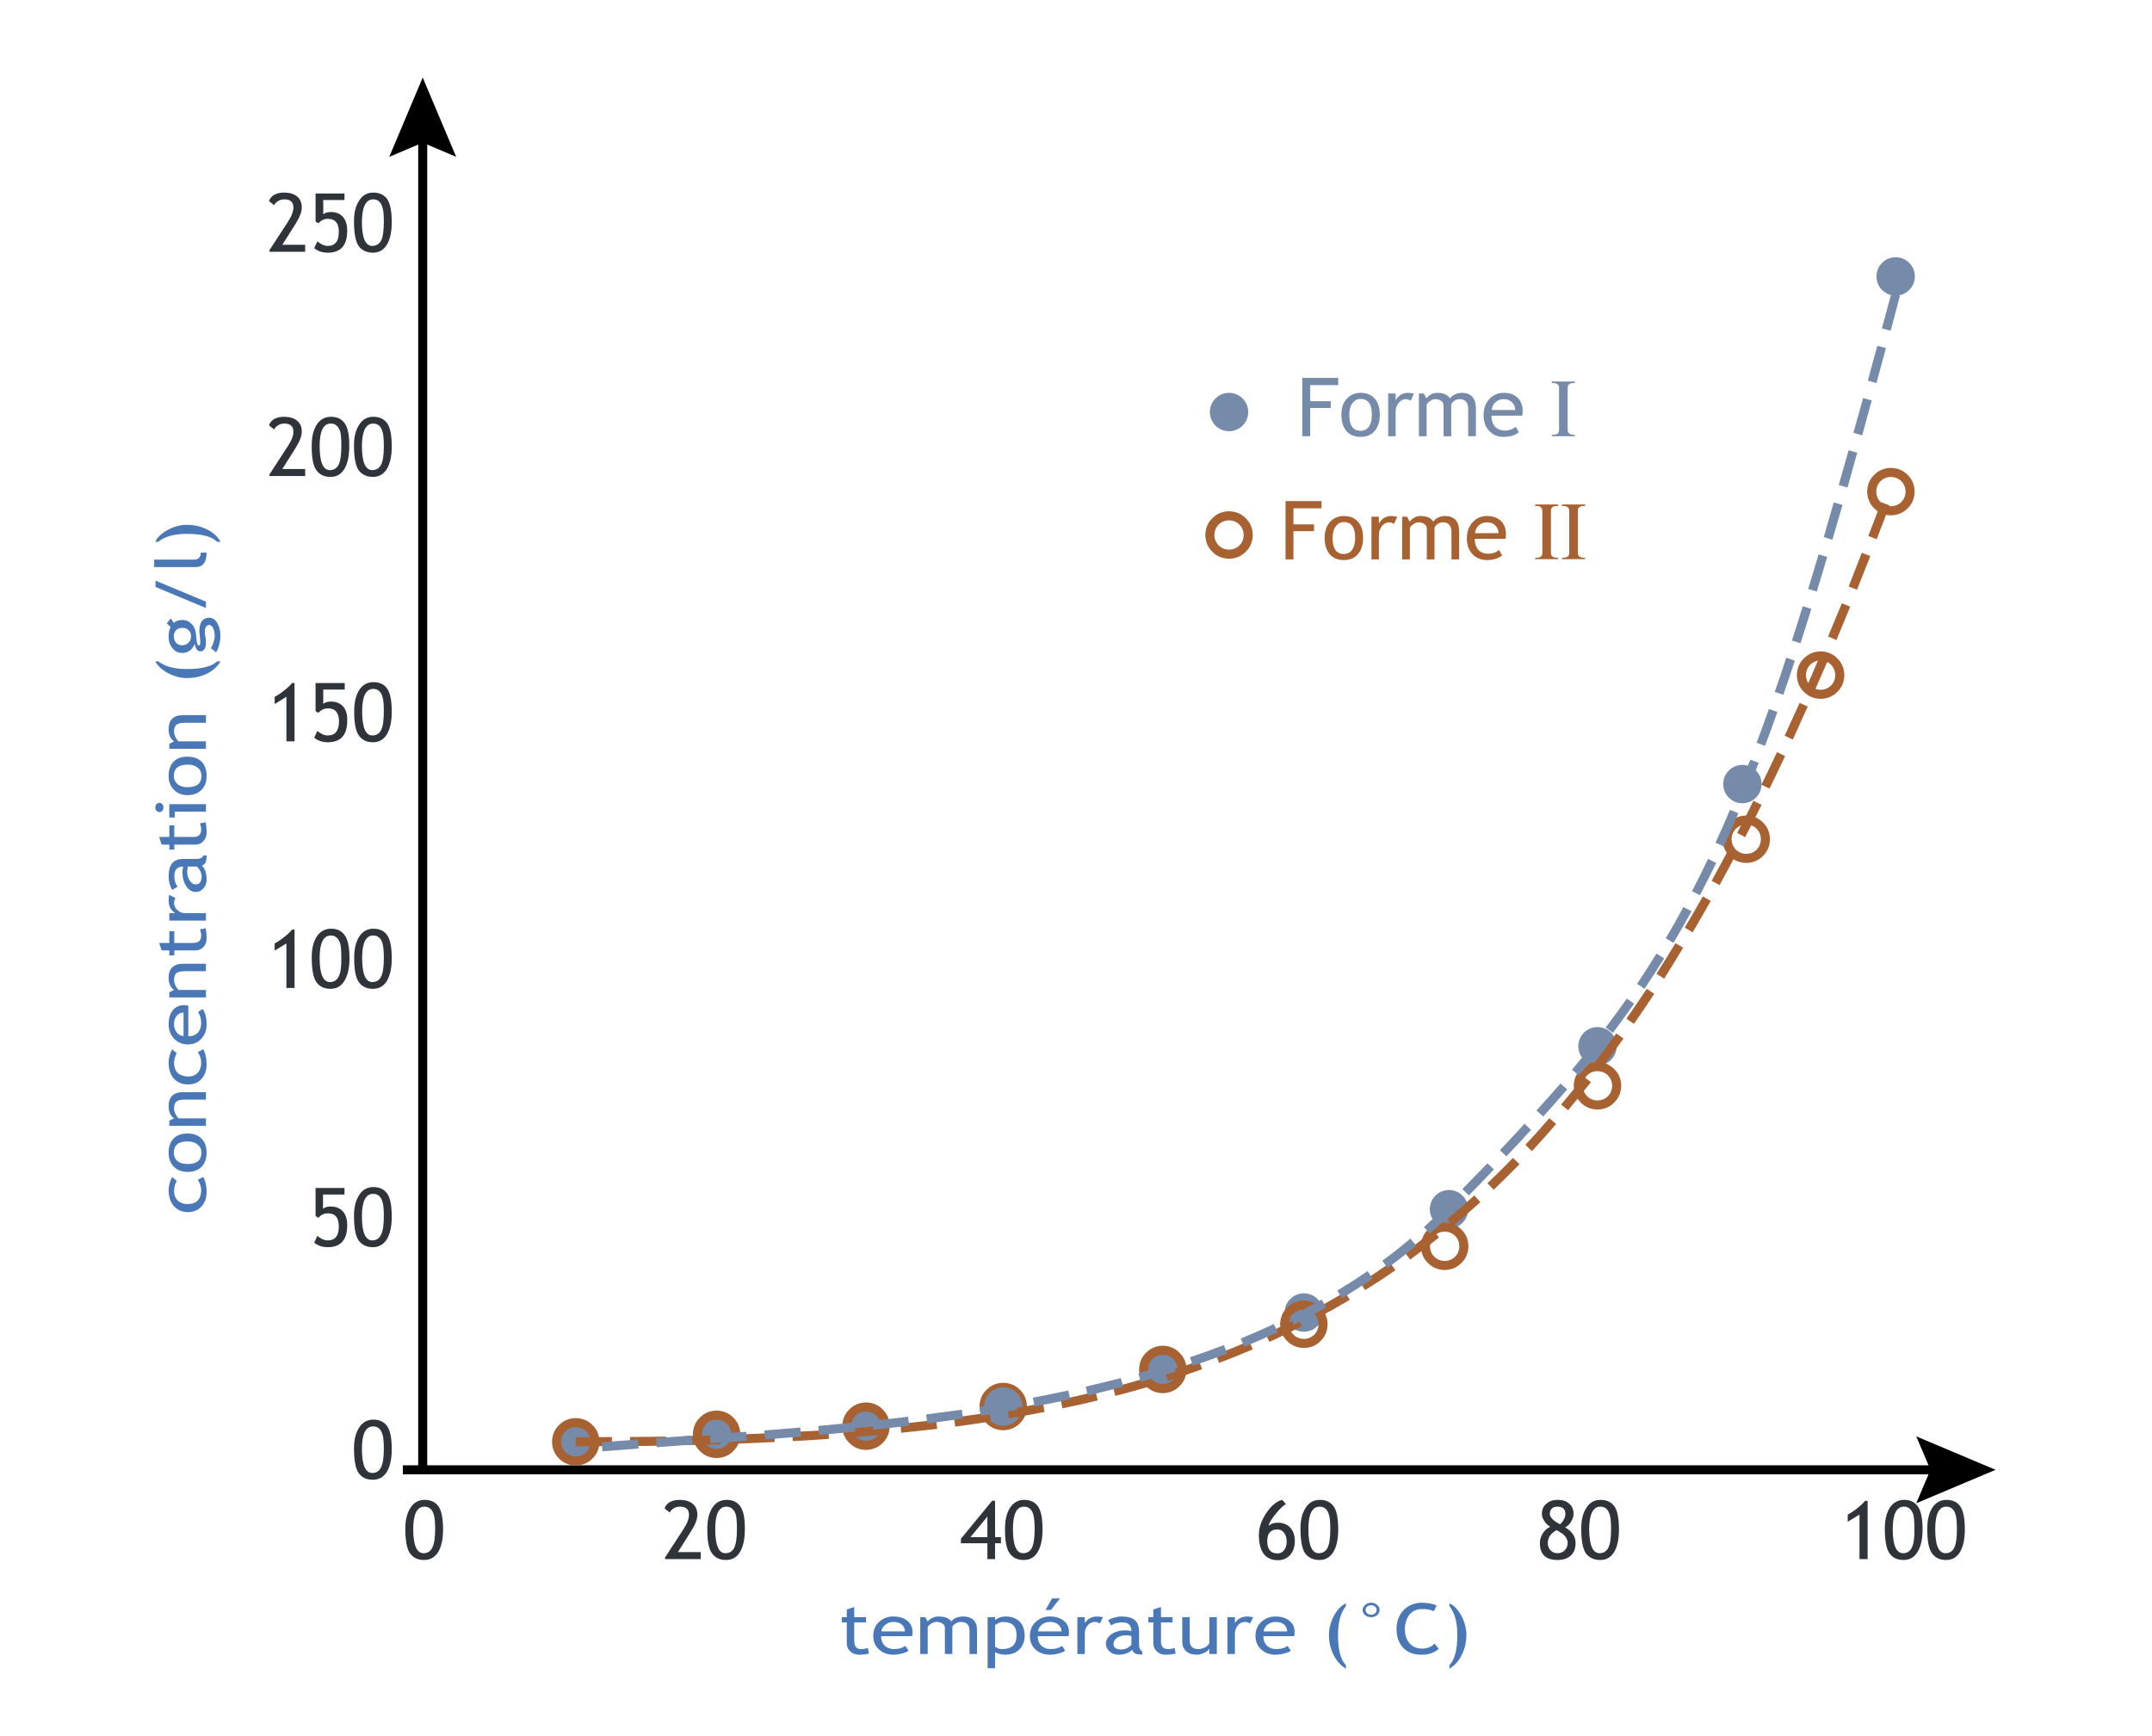 <svg xmlns="http://www.w3.org/2000/svg" version="1.1" id="svg147" viewBox="0 0 476.0 384.0"><path d="m 296,83.6 v 1.6 h -6.2 v 3.55 h 4.55 v 1.5 h -4.55 v 6.25 h -1.75 V 83.6 H 296 m 36.55,3.3 q 2,0 3.15,1.1 1.1,1.1 1.1,2.9 0,0.55 -0.1,1.05 h -6.8 q 0,1.65 0.9,2.55 0.8,0.75 2.05,0.75 1.45,0 2.4,-0.85 l 0.7,1.2 q -0.4,0.4 -1.2,0.7 -1,0.35 -2.2,0.35 -1.8,0 -3.05,-1.2 -1.35,-1.35 -1.35,-3.55 0,-2.35 1.4,-3.75 1.25,-1.25 3,-1.25 m -2.6,3.8 h 5.2 q 0,-1 -0.65,-1.65 -0.7,-0.75 -1.9,-0.75 -1.1,0 -1.85,0.7 -0.7,0.7 -0.8,1.7 m -6.6,-3.8 q 1.45,0 2.3,0.85 0.75,0.85 0.8,2.45 v 6.3 h -1.7 v -6 q 0,-2.2 -1.9,-2.2 -0.6,0 -1.15,0.35 -0.55,0.4 -0.7,0.85 v 7 h -1.7 v -6.7 q 0,-0.7 -0.5,-1.1 -0.55,-0.4 -1.4,-0.4 -0.5,0 -1.05,0.4 -0.6,0.35 -0.8,0.85 v 6.95 h -1.7 v -9.45 h 1.1 l 0.55,1.1 q 0.95,-1.25 2.4,-1.25 2.05,0 2.85,1.25 0.3,-0.55 1.05,-0.9 0.75,-0.35 1.55,-0.35 m -11.9,0 q 0.45,0 1.3,0.15 l -0.7,1.6 q -0.55,-0.35 -1.1,-0.35 -0.9,0 -1.55,0.8 -0.7,0.85 -0.7,2 v 5.4 h -1.65 v -9.45 h 1.65 v 1.5 q 0.95,-1.65 2.75,-1.65 m -10.5,0 q 2.05,0 3.15,1.3 1.1,1.25 1.1,3.55 0,2.3 -1.15,3.6 -1.1,1.3 -3.1,1.3 -2,0 -3.15,-1.3 -1.1,-1.35 -1.1,-3.6 0,-2.2 1.15,-3.5 1.2,-1.35 3.1,-1.35 m 0,8.4 q 1.2,0 1.85,-0.95 0.65,-0.95 0.65,-2.6 0,-3.5 -2.5,-3.5 -1.15,0 -1.8,0.95 -0.7,0.9 -0.7,2.55 0,3.55 2.5,3.55" fill="#768aaa" fill-rule="evenodd" stroke="none" id="use2"/><path d="m 348.35,84.4 v 0.35 q -0.85,-0.05 -1.2,0.2 -0.4,0.25 -0.4,0.95 v 9.15 q 0,0.65 0.4,0.9 0.4,0.25 1.2,0.25 v 0.3 h -5.1 v -0.3 q 0.85,0 1.25,-0.25 0.35,-0.2 0.35,-0.9 V 85.9 q 0,-0.7 -0.4,-0.95 -0.35,-0.25 -1.2,-0.2 V 84.4 h 5.1" fill="#768aaa" fill-rule="evenodd" stroke="none" id="use4"/><path d="m 292.3,110.85 v 1.6 h -6.2 V 116 h 4.55 v 1.5 h -4.55 v 6.25 h -1.75 v -12.9 h 7.95 m 36.55,3.3 q 2,0 3.15,1.1 1.1,1.1 1.1,2.9 0,0.55 -0.1,1.05 h -6.8 q 0,1.65 0.9,2.55 0.8,0.75 2.05,0.75 1.45,0 2.4,-0.85 l 0.7,1.2 q -0.4,0.4 -1.2,0.7 -1,0.35 -2.2,0.35 -1.8,0 -3.05,-1.2 -1.35,-1.35 -1.35,-3.55 0,-2.35 1.4,-3.75 1.25,-1.25 3,-1.25 m -2.6,3.8 h 5.2 q 0,-1 -0.65,-1.65 -0.65,-0.75 -1.9,-0.75 -1.1,0 -1.85,0.7 -0.7,0.7 -0.8,1.7 m -6.6,-3.8 q 1.45,0 2.3,0.85 0.75,0.85 0.8,2.45 v 6.3 h -1.7 v -6 q 0,-2.2 -1.9,-2.2 -0.6,0 -1.15,0.35 -0.55,0.4 -0.7,0.85 v 7 h -1.7 v -6.7 q 0,-0.7 -0.5,-1.1 -0.55,-0.4 -1.4,-0.4 -0.5,0 -1.05,0.4 -0.6,0.35 -0.8,0.85 v 6.95 h -1.7 v -9.45 h 1.1 l 0.55,1.1 q 1,-1.25 2.4,-1.25 2.05,0 2.85,1.25 0.3,-0.55 1.05,-0.9 0.75,-0.35 1.55,-0.35 m -11.9,0 q 0.45,0 1.3,0.15 l -0.7,1.6 q -0.55,-0.35 -1.1,-0.35 -0.9,0 -1.55,0.8 -0.7,0.85 -0.7,2 v 5.4 h -1.65 V 114.3 H 305 v 1.5 q 0.95,-1.65 2.75,-1.65 m -10.5,0 q 2.05,0 3.15,1.3 1.1,1.25 1.1,3.55 0,2.3 -1.15,3.6 -1.1,1.3 -3.1,1.3 -2,0 -3.15,-1.3 -1.1,-1.35 -1.1,-3.6 0,-2.2 1.15,-3.5 1.2,-1.35 3.1,-1.35 m 0,8.4 q 1.2,0 1.85,-0.95 0.65,-0.95 0.65,-2.6 0,-3.5 -2.5,-3.5 -1.15,0 -1.8,0.95 -0.7,0.9 -0.7,2.55 0,3.55 2.5,3.55" fill="#a86232" fill-rule="evenodd" stroke="none" id="use6"/><path d="m 350.6,111.6 v 0.35 q -0.85,-0.05 -1.2,0.2 -0.45,0.25 -0.4,0.95 v 9.15 q 0,0.65 0.4,0.9 0.4,0.25 1.2,0.25 v 0.3 h -5.1 v -0.3 q 0.85,0 1.25,-0.25 0.35,-0.2 0.35,-0.9 v -9.15 q 0,-0.7 -0.4,-0.95 -0.4,-0.25 -1.2,-0.2 v -0.35 h 5.1 m -5.95,0 v 0.35 q -0.85,-0.05 -1.2,0.2 -0.4,0.25 -0.4,0.95 v 9.15 q 0,0.65 0.4,0.9 0.4,0.25 1.2,0.25 v 0.3 h -5.1 v -0.3 q 0.85,0 1.25,-0.25 0.35,-0.2 0.35,-0.9 v -9.15 q 0,-0.7 -0.4,-0.95 -0.35,-0.25 -1.2,-0.2 v -0.35 h 5.1" fill="#a86232" fill-rule="evenodd" stroke="none" id="use8"/><path d="m 94.5,29.1 v 296.05 h -2 V 29.1 h 2" fill="#000000" fill-rule="evenodd" stroke="none" id="use10"/><path d="m 93.5,17.15 7.4,17.55 -7.4,-3.15 -7.4,3.15 7.4,-17.55" fill="#000000" fill-rule="evenodd" stroke="none" id="use12"/><path d="m 234.45,353.6 -2,2.55 h -1.2 l 1.45,-2.55 h 1.75 m 68.85,0.95 q 0.75,0 1.3,0.5 0.55,0.45 0.55,1.1 0,0.65 -0.55,1.15 -0.55,0.45 -1.3,0.45 -0.8,0 -1.35,-0.45 -0.55,-0.5 -0.55,-1.15 0,-0.65 0.55,-1.1 0.55,-0.5 1.35,-0.5 m 0,2.65 q 0.5,0 0.85,-0.3 0.35,-0.3 0.35,-0.75 0,-0.45 -0.35,-0.75 -0.35,-0.3 -0.85,-0.3 -0.5,0 -0.9,0.3 -0.35,0.3 -0.35,0.75 0,0.45 0.35,0.75 0.35,0.3 0.9,0.3 m 11.15,-2.65 q 2.1,0.05 3.3,0.6 l -0.6,1.3 q -0.85,-0.5 -2.65,-0.5 -1.7,0 -2.75,1.25 -1,1.25 -1,3.25 0,1.9 1.05,3.1 1.05,1.15 2.7,1.15 1.8,0 2.8,-1.1 l 0.95,1.15 q -1.5,1.35 -3.9,1.3 -2.55,0 -4,-1.55 -1.45,-1.55 -1.45,-4.15 0,-2.5 1.55,-4.15 1.55,-1.6 4,-1.65 m 6.15,0.15 q 1.5,0.65 2.65,2.75 1.1,2.1 1.1,4.2 0,2.4 -1,4.4 -0.95,2 -2.75,3.1 v -0.8 q 1.75,-1.75 1.75,-6.7 0,-4.15 -1.75,-6.35 v -0.6 m -22.9,0 v 0.6 q -1.75,2.2 -1.75,6.35 0,4.95 1.75,6.7 v 0.8 q -1.8,-1.1 -2.75,-3.1 -1,-2 -1,-4.4 0,-2.05 1.1,-4.2 1.15,-2.1 2.65,-2.75 m -40.9,0.8 v 2.25 h 2.55 v 1.15 h -2.55 v 4.05 q -0.05,1 0.4,1.45 0.4,0.45 1.25,0.4 0.65,0 1.35,-0.25 l 0.25,1.25 q -1.05,0.25 -2.3,0.25 -1.1,0 -1.9,-0.75 -0.75,-0.7 -0.75,-1.8 v -4.6 H 254 v -1.15 h 1.1 v -1.7 l 1.7,-0.55 m -67.85,0 v 2.25 h 2.6 v 1.15 h -2.6 v 4.05 q 0,1 0.4,1.45 0.4,0.45 1.3,0.4 0.65,0 1.3,-0.25 l 0.25,1.25 q -1,0.25 -2.25,0.25 -1.1,0 -1.9,-0.75 -0.75,-0.7 -0.75,-1.8 v -4.6 h -1.1 v -1.15 h 1.1 v -1.7 l 1.65,-0.55 m 93.15,2.1 q 2.05,0 3.15,1 1.15,0.9 1.1,2.5 0,0.45 -0.1,0.85 h -6.8 q 0,1.45 0.9,2.2 0.8,0.7 2.05,0.65 1.45,0 2.4,-0.7 l 0.7,1.05 q -0.4,0.35 -1.15,0.55 -1.05,0.35 -2.25,0.35 -1.8,0 -3,-1.05 -1.4,-1.15 -1.4,-3.1 0,-2 1.4,-3.2 1.3,-1.1 3,-1.1 m -2.6,3.3 h 5.2 q 0,-0.85 -0.6,-1.45 -0.7,-0.65 -1.9,-0.65 -1.1,0 -1.9,0.65 -0.7,0.6 -0.8,1.45 m -3.6,-3.3 q 0.45,0 1.3,0.15 l -0.7,1.4 q -0.55,-0.35 -1.1,-0.35 -0.9,0 -1.55,0.7 -0.65,0.75 -0.7,1.7 v 4.7 h -1.65 v -8.15 h 1.65 v 1.3 q 0.95,-1.45 2.75,-1.45 m -27.85,0 q 2.05,0 2.95,0.8 0.95,0.8 0.95,2.55 v 2.95 q 0,1.05 0.7,1.4 v 0.75 q -1,-0.05 -1.5,-0.25 -0.5,-0.25 -0.75,-0.85 -1,1.1 -3.05,1.1 -1.1,0 -1.9,-0.7 -0.8,-0.7 -0.85,-1.75 0.05,-1.2 1.25,-2.1 1.3,-0.85 3.2,-0.85 0.55,0 1.2,0.2 0,-1.95 -2,-1.95 -1.6,0 -2.45,0.7 l -0.7,-1.2 q 0.5,-0.3 1.35,-0.55 0.8,-0.25 1.6,-0.25 m -0.05,7.3 q 1.3,0 2.25,-1.05 v -1.95 q -0.75,-0.15 -1.1,-0.15 -1.25,0 -2.05,0.55 -0.8,0.55 -0.8,1.35 0,1.25 1.7,1.25 m -5.3,-7.3 q 0.45,0 1.25,0.15 l -0.65,1.4 q -0.55,-0.35 -1.1,-0.35 -0.9,0 -1.55,0.7 -0.7,0.75 -0.7,1.7 v 4.7 h -1.65 v -8.15 h 1.65 v 1.3 q 0.95,-1.45 2.75,-1.45 m -10.5,0 q 2,0 3.15,1 1.1,0.9 1.1,2.5 0,0.45 -0.1,0.85 h -6.8 q 0,1.45 0.9,2.2 0.8,0.7 2.05,0.65 1.45,0 2.4,-0.7 l 0.7,1.05 q -0.4,0.35 -1.2,0.55 -1,0.35 -2.2,0.35 -1.8,0 -3.05,-1.05 -1.35,-1.15 -1.35,-3.1 0,-2 1.4,-3.2 1.25,-1.1 3,-1.1 m -2.6,3.3 h 5.2 q 0,-0.85 -0.65,-1.45 -0.7,-0.65 -1.85,-0.65 -1.15,0 -1.9,0.65 -0.7,0.6 -0.8,1.45 m -7.2,-3.3 q 2,0 3.1,1.1 1.1,1.05 1.15,3.15 0,1.85 -1.15,3 -1.1,1.2 -3.25,1.2 -0.6,0 -1.3,-0.2 -0.65,-0.2 -0.85,-0.4 v 3.6 h -1.65 v -11.3 h 1.65 v 0.65 q 0.95,-0.8 2.3,-0.8 m -0.65,7.2 q 3.1,0 3.1,-3 0,-1.55 -0.7,-2.25 -0.75,-0.75 -2.4,-0.75 -0.35,0 -0.85,0.25 -0.5,0.2 -0.8,0.45 v 4.75 q 0.15,0.2 0.65,0.4 0.5,0.2 1,0.15 m -8.7,-7.2 q 1.45,0 2.25,0.75 0.8,0.75 0.8,2.1 v 5.45 h -1.65 v -5.15 q 0,-1.95 -1.95,-1.95 -0.6,0 -1.1,0.35 -0.55,0.3 -0.75,0.7 v 6.05 H 209 v -5.8 q 0,-0.6 -0.55,-0.95 -0.5,-0.35 -1.35,-0.35 -0.5,0 -1.1,0.35 -0.55,0.35 -0.8,0.75 v 6 h -1.65 v -8.15 h 1.1 l 0.55,0.95 q 0.95,-1.1 2.4,-1.1 2,0 2.85,1.1 0.25,-0.45 1,-0.8 0.8,-0.3 1.6,-0.3 m -15.5,0 q 2.05,0 3.2,1 1.1,0.9 1.1,2.5 0,0.45 -0.15,0.85 h -6.8 q 0,1.45 0.9,2.2 0.8,0.7 2.1,0.65 1.4,0 2.35,-0.7 l 0.7,1.05 q -0.35,0.35 -1.15,0.55 -1,0.35 -2.25,0.35 -1.75,0 -3,-1.05 -1.4,-1.15 -1.4,-3.1 0,-2 1.4,-3.2 1.3,-1.1 3,-1.1 m -2.6,3.3 h 5.2 q 0,-0.85 -0.6,-1.45 -0.7,-0.65 -1.9,-0.65 -1.1,0 -1.85,0.65 -0.75,0.6 -0.85,1.45 m 74.2,-3.15 v 8.15 h -1.65 v -1.15 q -0.3,0.5 -1.15,0.9 -0.85,0.4 -1.65,0.4 -1.55,0 -2.35,-0.8 -0.85,-0.75 -0.85,-2.15 v -5.35 h 1.65 v 5.2 q 0.05,1.9 1.9,1.85 0.85,0 1.55,-0.4 0.65,-0.4 0.9,-0.95 v -5.7 h 1.65" fill="#4a77b6" fill-rule="evenodd" stroke="none" id="use14"/><path d="m 429.5,324.15 v 2 H 89.1 v -2 h 340.4" fill="#000000" fill-rule="evenodd" stroke="none" id="use16"/><path d="m 423.85,317.75 17.55,7.4 -17.55,7.4 3.15,-7.4 -3.15,-7.4" fill="#000000" fill-rule="evenodd" stroke="none" id="use18"/><path d="m 158.5,313.05 q 1.8,0.05 3,1.25 1.2,1.2 1.25,3 -0.05,1.8 -1.25,3 -1.2,1.2 -3,1.25 -1.8,-0.05 -3,-1.25 -1.2,-1.2 -1.25,-3 0.05,-1.8 1.25,-3 1.2,-1.2 3,-1.25" fill="#768aaa" fill-rule="evenodd" stroke="none" id="use20"/><path d="m 419.3,56.9 q 1.8,0.05 3,1.25 1.2,1.2 1.25,3 -0.05,1.8 -1.25,3 -1.2,1.2 -3,1.25 -1.8,-0.05 -3,-1.25 -1.2,-1.2 -1.25,-3 0.05,-1.8 1.25,-3 1.2,-1.2 3,-1.25" fill="#768aaa" fill-rule="evenodd" stroke="none" id="use22"/><path d="m 353.35,227.2 q 1.8,0.05 3,1.25 1.2,1.2 1.25,3 -0.05,1.8 -1.25,3 -1.2,1.2 -3,1.25 -1.8,-0.05 -3,-1.25 -1.2,-1.2 -1.25,-3 0.05,-1.8 1.25,-3 1.2,-1.2 3,-1.25" fill="#768aaa" fill-rule="evenodd" stroke="none" id="use24"/><path d="m 385.4,169.2 q 1.8,0.05 3,1.25 1.2,1.2 1.25,3 -0.05,1.8 -1.25,3 -1.2,1.2 -3,1.25 -1.8,-0.05 -3,-1.25 -1.2,-1.2 -1.25,-3 0.05,-1.8 1.25,-3 1.2,-1.2 3,-1.25" fill="#768aaa" fill-rule="evenodd" stroke="none" id="use26"/><path d="m 82.6,92.2 q 2,0 3.05,1.45 1,1.45 1,5.1 0,3.15 -1.05,4.95 -1.1,1.8 -3.1,1.8 -2.05,0 -3.15,-1.45 -1.05,-1.45 -1.05,-5.55 0,-2.8 1.15,-4.55 1.1,-1.75 3.15,-1.75 M 82.35,104 q 1.3,0 1.95,-1.2 0.6,-1.2 0.6,-4.15 0,-2.05 -0.25,-3 -0.25,-0.95 -0.75,-1.45 -0.55,-0.5 -1.35,-0.5 -2.45,0 -2.5,4.95 0,5.35 2.3,5.35 M 73.2,92.2 q 2.05,0 3.05,1.45 1.05,1.45 1,5.1 0,3.15 -1.05,4.95 -1.05,1.8 -3.1,1.8 -2.05,0 -3.1,-1.45 -1.1,-1.45 -1.05,-5.55 0,-2.8 1.1,-4.55 Q 71.2,92.2 73.2,92.2 M 72.95,104 q 1.35,0 1.95,-1.2 0.6,-1.2 0.6,-4.15 0,-2.05 -0.2,-3 -0.25,-0.95 -0.8,-1.45 -0.5,-0.5 -1.35,-0.5 -2.45,0 -2.45,4.95 0,5.35 2.25,5.35 M 62.8,92.2 q 1.85,0 2.9,0.85 1.05,0.85 1.05,2.45 0,1.45 -1.4,3.65 l -2.9,4.6 h 5.05 v 1.55 h -7.9 v -0.35 l 4,-6.15 q 1.3,-1.95 1.3,-3.3 0,-1.8 -2,-1.8 -0.75,0 -1.35,0.35 -0.65,0.4 -0.9,0.95 L 59.5,94.1 q 0.3,-0.9 1.15,-1.4 0.9,-0.5 2.15,-0.5" fill="#2e343a" fill-rule="evenodd" stroke="none" id="use28"/><path d="m 93.95,331.8 q 2,0 3.05,1.45 1,1.45 1,5.1 0,3.15 -1.05,4.95 -1.1,1.8 -3.15,1.8 -2.05,0 -3.1,-1.45 -1.05,-1.45 -1.05,-5.55 0,-2.8 1.15,-4.55 1.1,-1.75 3.15,-1.75 m -0.25,11.8 q 1.3,0 1.9,-1.2 0.65,-1.2 0.65,-4.15 0,-2.05 -0.25,-3 -0.25,-0.95 -0.75,-1.45 -0.55,-0.5 -1.35,-0.5 -2.5,0 -2.5,4.95 0,5.35 2.3,5.35" fill="#2e343a" fill-rule="evenodd" stroke="none" id="use30"/><path d="m 82.6,150.9 q 2.05,0 3.05,1.45 1,1.45 1,5.1 0,3.15 -1.05,4.95 -1.05,1.8 -3.1,1.8 -2.05,0 -3.1,-1.45 -1.1,-1.45 -1.05,-5.55 0,-2.8 1.1,-4.55 1.15,-1.75 3.15,-1.75 m -0.25,11.8 q 1.35,0 1.95,-1.2 0.6,-1.2 0.6,-4.15 0,-2.05 -0.25,-3 -0.2,-0.95 -0.75,-1.45 -0.5,-0.5 -1.35,-0.5 -2.45,0 -2.45,4.95 0,5.35 2.25,5.35 m -6.1,-11.6 v 1.45 H 71.5 v 3.15 q 0.65,-0.5 1.65,-0.5 1.8,0 2.75,1.1 0.95,1.05 0.9,3.05 0.05,4.85 -4.3,4.85 -1.8,0 -3,-1 l 0.7,-1.5 q 1.2,1 2.3,1 2.45,0 2.5,-3.1 -0.05,-2.9 -2.45,-2.9 -1.2,0 -2.15,1 l -0.6,-0.4 v -6.2 h 6.45 m -11.1,0 V 164 h -1.8 v -9.85 l -2.6,1.6 v -1.6 q 1,-0.5 2.1,-1.4 1.15,-0.9 1.75,-1.65 h 0.55" fill="#2e343a" fill-rule="evenodd" stroke="none" id="use32"/><path d="m 82.6,314.05 q 2,0 3.05,1.45 1,1.45 1,5.1 0,3.15 -1.05,4.95 -1.1,1.8 -3.15,1.8 -2.05,0 -3.1,-1.45 -1.05,-1.45 -1.05,-5.55 0,-2.8 1.15,-4.55 1.1,-1.75 3.15,-1.75 m -0.25,11.8 q 1.3,0 1.9,-1.2 0.65,-1.2 0.65,-4.15 0,-2.05 -0.25,-3 -0.25,-0.95 -0.75,-1.45 -0.55,-0.5 -1.35,-0.5 -2.5,0 -2.5,4.95 0,5.35 2.3,5.35" fill="#2e343a" fill-rule="evenodd" stroke="none" id="use34"/><path d="m 82.6,205.45 q 2.05,0 3.05,1.45 1,1.45 1,5.1 0,3.15 -1.05,4.95 -1.05,1.8 -3.1,1.8 -2.05,0 -3.1,-1.45 -1.1,-1.45 -1.05,-5.55 0,-2.8 1.1,-4.55 1.15,-1.75 3.15,-1.75 m -0.25,11.8 q 1.35,0 1.95,-1.2 0.6,-1.2 0.6,-4.15 0,-2.05 -0.25,-3 -0.2,-0.95 -0.75,-1.45 -0.5,-0.5 -1.35,-0.5 -2.45,0 -2.45,4.95 0,5.35 2.25,5.35 m -9.1,-11.8 q 2,0 3,1.45 1.05,1.45 1.05,5.1 0,3.15 -1.1,4.95 -1.05,1.8 -3.1,1.8 -2.05,0 -3.1,-1.45 -1.05,-1.45 -1.05,-5.55 0,-2.8 1.1,-4.55 1.15,-1.75 3.2,-1.75 M 73,217.25 q 1.3,0 1.9,-1.2 0.65,-1.2 0.6,-4.15 0,-2.05 -0.2,-3 -0.25,-0.95 -0.8,-1.45 -0.5,-0.5 -1.3,-0.5 -2.5,0 -2.5,4.95 0,5.35 2.3,5.35 m -7.85,-11.6 v 12.9 h -1.8 v -9.85 l -2.6,1.6 v -1.6 q 1,-0.5 2.1,-1.4 1.15,-0.9 1.75,-1.65 h 0.55" fill="#2e343a" fill-rule="evenodd" stroke="none" id="use36"/><path d="m 82.6,42.6 q 2,0 3.05,1.45 1,1.45 1,5.1 0,3.15 -1.05,4.95 -1.1,1.8 -3.1,1.8 -2.05,0 -3.15,-1.45 Q 78.3,53 78.3,48.9 q 0,-2.8 1.15,-4.55 1.1,-1.75 3.15,-1.75 m -0.25,11.8 q 1.3,0 1.95,-1.2 0.6,-1.2 0.6,-4.15 0,-2.05 -0.25,-3 -0.25,-0.95 -0.75,-1.45 -0.55,-0.5 -1.35,-0.5 -2.45,0 -2.5,4.95 0,5.35 2.3,5.35 M 62.8,42.6 q 1.85,0 2.9,0.85 1.05,0.85 1.05,2.45 0,1.45 -1.4,3.65 l -2.9,4.6 h 5.05 v 1.55 h -7.9 v -0.35 l 4,-6.15 q 1.3,-1.95 1.3,-3.3 0,-1.8 -2,-1.8 -0.75,0 -1.35,0.35 -0.65,0.4 -0.9,0.95 L 59.5,44.5 q 0.3,-0.9 1.15,-1.4 0.9,-0.5 2.15,-0.5 m 13.4,0.2 v 1.45 h -4.7 v 3.15 q 0.6,-0.5 1.65,-0.5 1.8,0 2.7,1.1 0.95,1.05 0.95,3.05 0,4.85 -4.3,4.85 -1.8,0 -3,-1 l 0.7,-1.5 q 1.2,1 2.3,1 2.45,0 2.45,-3.1 0,-2.9 -2.45,-2.9 -1.15,0 -2.1,1 L 69.8,49 v -6.2 h 6.4" fill="#2e343a" fill-rule="evenodd" stroke="none" id="use38"/><path d="m 82.6,262.6 q 2,0 3.05,1.45 1,1.45 1,5.1 0,3.15 -1.05,4.95 -1.1,1.8 -3.15,1.8 -2,0 -3.1,-1.45 -1.05,-1.45 -1.05,-5.55 0,-2.8 1.15,-4.55 1.1,-1.75 3.15,-1.75 m -0.25,11.8 q 1.3,0 1.9,-1.2 0.65,-1.2 0.65,-4.15 0,-2.05 -0.25,-3 -0.25,-0.95 -0.75,-1.45 -0.55,-0.5 -1.35,-0.5 -2.5,0 -2.5,4.95 0,5.35 2.3,5.35 M 76.2,262.8 v 1.45 h -4.75 v 3.15 q 0.65,-0.5 1.65,-0.5 1.8,0 2.75,1.1 0.95,1.05 0.95,3.05 0,4.85 -4.3,4.85 -1.8,0 -3,-1 l 0.7,-1.5 q 1.15,1 2.3,1 2.45,0 2.45,-3.1 0,-2.9 -2.45,-2.9 -1.15,0 -2.1,1 L 69.8,269 v -6.2 h 6.4" fill="#2e343a" fill-rule="evenodd" stroke="none" id="use40"/><path d="m 320.5,263.25 q 1.8,0.05 3,1.25 1.2,1.2 1.25,3 -0.05,1.8 -1.25,3 -1.2,1.2 -3,1.25 -1.8,-0.05 -3,-1.25 -1.2,-1.2 -1.25,-3 0.05,-1.8 1.25,-3 1.2,-1.2 3,-1.25" fill="#768aaa" fill-rule="evenodd" stroke="none" id="use42"/><path d="m 191.55,311.25 q 1.8,0.05 3,1.25 1.2,1.2 1.25,3 -0.05,1.8 -1.25,3 -1.2,1.2 -3,1.25 -1.8,-0.05 -3,-1.25 -1.2,-1.2 -1.25,-3 0.05,-1.8 1.25,-3 1.2,-1.2 3,-1.25" fill="#768aaa" fill-rule="evenodd" stroke="none" id="use44"/><path d="m 257.2,298.7 q 1.8,0.05 3,1.25 1.2,1.2 1.25,3 -0.05,1.8 -1.25,3 -1.2,1.2 -3,1.25 -1.8,-0.05 -3,-1.25 -1.2,-1.2 -1.25,-3 0.05,-1.8 1.25,-3 1.2,-1.2 3,-1.25" fill="#768aaa" fill-rule="evenodd" stroke="none" id="use46"/><path d="m 288.4,286.1 q 1.8,0.05 3,1.25 1.2,1.2 1.25,3 -0.05,1.8 -1.25,3 -1.2,1.2 -3,1.25 -1.8,-0.05 -3,-1.25 -1.2,-1.2 -1.25,-3 0.05,-1.8 1.25,-3 1.2,-1.2 3,-1.25" fill="#768aaa" fill-rule="evenodd" stroke="none" id="use48"/><path d="m 271.85,86.9 q 1.8,0.05 3,1.25 1.2,1.2 1.25,3 -0.05,1.8 -1.25,3 -1.2,1.2 -3,1.25 -1.8,-0.05 -3,-1.25 -1.2,-1.2 -1.25,-3 0.05,-1.8 1.25,-3 1.2,-1.2 3,-1.25" fill="#768aaa" fill-rule="evenodd" stroke="none" id="use50"/><path d="m 221.9,305.9 q 2.25,0.05 3.7,1.55 1.5,1.45 1.55,3.7 h -1 -1 q -0.05,-1.4 -0.95,-2.3 -0.9,-0.9 -2.3,-0.95 -1.4,0.05 -2.3,0.95 -0.9,0.9 -0.95,2.3 0.05,1.4 0.95,2.3 0.9,0.9 2.3,0.95 1.4,-0.05 2.3,-0.95 0.9,-0.9 0.95,-2.3 h 1 1 q -0.05,2.25 -1.55,3.7 -1.45,1.5 -3.7,1.55 -2.25,-0.05 -3.7,-1.55 -1.5,-1.45 -1.55,-3.7 0.05,-2.25 1.55,-3.7 1.45,-1.5 3.7,-1.55" fill="#a86232" fill-rule="evenodd" stroke="none" id="use52"/><path d="m 257.2,297.7 q 2.25,0.05 3.7,1.55 1.5,1.45 1.55,3.7 h -1 -1 q -0.05,-1.4 -0.95,-2.3 -0.9,-0.9 -2.3,-0.95 -1.4,0.05 -2.3,0.95 -0.9,0.9 -0.95,2.3 0.05,1.4 0.95,2.3 0.9,0.9 2.3,0.95 1.4,-0.05 2.3,-0.95 0.9,-0.9 0.95,-2.3 h 1 1 q -0.05,2.25 -1.55,3.7 -1.45,1.5 -3.7,1.55 -2.25,-0.05 -3.7,-1.55 -1.5,-1.45 -1.55,-3.7 0.05,-2.25 1.55,-3.7 1.45,-1.5 3.7,-1.55" fill="#a86232" fill-rule="evenodd" stroke="none" id="use54"/><path d="m 319.55,270.45 q 2.25,0.05 3.7,1.55 1.5,1.45 1.55,3.7 h -1 -1 q -0.05,-1.4 -0.95,-2.3 -0.9,-0.9 -2.3,-0.95 -1.4,0.05 -2.3,0.95 -0.9,0.9 -0.95,2.3 0.05,1.4 0.95,2.3 0.9,0.9 2.3,0.95 1.4,-0.05 2.3,-0.95 0.9,-0.9 0.95,-2.3 h 1 1 q -0.05,2.25 -1.55,3.7 -1.45,1.5 -3.7,1.55 -2.25,-0.05 -3.7,-1.55 -1.5,-1.45 -1.55,-3.7 0.05,-2.25 1.55,-3.7 1.45,-1.5 3.7,-1.55" fill="#a86232" fill-rule="evenodd" stroke="none" id="use56"/><path d="m 418.25,103.5 q 2.25,0.05 3.7,1.55 1.5,1.45 1.55,3.7 h -1 -1 q -0.05,-1.4 -0.95,-2.3 -0.9,-0.9 -2.3,-0.95 -1.4,0.05 -2.3,0.95 -0.9,0.9 -0.95,2.3 0.05,1.4 0.95,2.3 0.9,0.9 2.3,0.95 1.4,-0.05 2.3,-0.95 0.9,-0.9 0.95,-2.3 h 1 1 q -0.05,2.25 -1.55,3.7 -1.45,1.5 -3.7,1.55 -2.25,-0.05 -3.7,-1.55 -1.5,-1.45 -1.55,-3.7 0.05,-2.25 1.55,-3.7 1.45,-1.5 3.7,-1.55" fill="#a86232" fill-rule="evenodd" stroke="none" id="use58"/><path d="m 353.35,234.95 q 2.25,0.05 3.7,1.55 1.5,1.45 1.55,3.7 h -1 -1 q -0.05,-1.4 -0.95,-2.3 -0.9,-0.9 -2.3,-0.95 -1.4,0.05 -2.3,0.95 -0.9,0.9 -0.95,2.3 0.05,1.4 0.95,2.3 0.9,0.9 2.3,0.95 1.4,-0.05 2.3,-0.95 0.9,-0.9 0.95,-2.3 h 1 1 q -0.05,2.25 -1.55,3.7 -1.45,1.5 -3.7,1.55 -2.25,-0.05 -3.7,-1.55 -1.5,-1.45 -1.55,-3.7 0.05,-2.25 1.55,-3.7 1.45,-1.5 3.7,-1.55" fill="#a86232" fill-rule="evenodd" stroke="none" id="use60"/><path d="m 386.25,180.4 q 2.25,0.05 3.7,1.55 1.5,1.45 1.55,3.7 h -1 -1 q -0.05,-1.4 -0.95,-2.3 -0.9,-0.9 -2.3,-0.95 -1.4,0.05 -2.3,0.95 -0.9,0.9 -0.95,2.3 0.05,1.4 0.95,2.3 0.9,0.9 2.3,0.95 1.4,-0.05 2.3,-0.95 0.9,-0.9 0.95,-2.3 h 1 1 q -0.05,2.25 -1.55,3.7 -1.45,1.5 -3.7,1.55 -2.25,-0.05 -3.7,-1.55 -1.5,-1.45 -1.55,-3.7 0.05,-2.25 1.55,-3.7 1.45,-1.5 3.7,-1.55" fill="#a86232" fill-rule="evenodd" stroke="none" id="use62"/><path d="m 402.7,144.1 q 2.25,0.05 3.7,1.55 1.5,1.45 1.55,3.7 h -1 -1 q -0.05,-1.4 -0.95,-2.3 -0.9,-0.9 -2.3,-0.95 -1.4,0.05 -2.3,0.95 -0.9,0.9 -0.95,2.3 0.05,1.4 0.95,2.3 0.9,0.9 2.3,0.95 1.4,-0.05 2.3,-0.95 0.9,-0.9 0.95,-2.3 h 1 1 q -0.05,2.25 -1.55,3.7 -1.45,1.5 -3.7,1.55 -2.25,-0.05 -3.7,-1.55 -1.5,-1.45 -1.55,-3.7 0.05,-2.25 1.55,-3.7 1.45,-1.5 3.7,-1.55" fill="#a86232" fill-rule="evenodd" stroke="none" id="use64"/><path d="m 288.4,287.7 q 2.25,0.05 3.7,1.55 1.5,1.45 1.55,3.7 h -1 -1 q -0.05,-1.4 -0.95,-2.3 -0.9,-0.9 -2.3,-0.95 -1.4,0.05 -2.3,0.95 -0.9,0.9 -0.95,2.3 0.05,1.4 0.95,2.3 0.9,0.9 2.3,0.95 1.4,-0.05 2.3,-0.95 0.9,-0.9 0.95,-2.3 h 1 1 q -0.05,2.25 -1.55,3.7 -1.45,1.5 -3.7,1.55 -2.25,-0.05 -3.7,-1.55 -1.5,-1.45 -1.55,-3.7 0.05,-2.25 1.55,-3.7 1.45,-1.5 3.7,-1.55" fill="#a86232" fill-rule="evenodd" stroke="none" id="use66"/><path d="m 271.85,113.1 q 2.25,0.05 3.7,1.55 1.5,1.45 1.55,3.7 h -1 -1 q -0.05,-1.4 -0.95,-2.3 -0.9,-0.9 -2.3,-0.95 -1.4,0.05 -2.3,0.95 -0.9,0.9 -0.95,2.3 0.05,1.4 0.95,2.3 0.9,0.9 2.3,0.95 1.4,-0.05 2.3,-0.95 0.9,-0.9 0.95,-2.3 h 1 1 q -0.05,2.25 -1.55,3.7 -1.45,1.5 -3.7,1.55 -2.25,-0.05 -3.7,-1.55 -1.5,-1.45 -1.55,-3.7 0.05,-2.25 1.55,-3.7 1.45,-1.5 3.7,-1.55" fill="#a86232" fill-rule="evenodd" stroke="none" id="use68"/><path d="m 41.3,116.1 q 2.45,0 4.45,1 2,0.95 3.05,2.75 H 48 q -1.7,-1.75 -6.65,-1.75 -4.2,0 -6.35,1.75 h -0.65 q 0.7,-1.5 2.8,-2.65 2.1,-1.1 4.15,-1.1 m 4.4,6.15 q 0,3.2 -2.45,3.2 H 34.1 V 123.8 H 43 q 0.65,0 1.05,-0.45 0.4,-0.45 0.35,-1.1 h 1.3 m -11.3,6.2 11.15,4.65 v 1.4 L 34.4,129.85 v -1.4 m 11.85,8.2 q 1.1,0 1.8,1.15 0.7,1.2 0.7,2.95 0,0.9 -0.3,1.95 -0.25,1 -0.65,1.6 l -1.15,-0.9 q 0.8,-1.45 0.85,-2.7 -0.05,-1.15 -0.35,-1.75 -0.35,-0.65 -0.85,-0.7 -1,0.05 -1,1.65 0,0.3 0.15,1.05 0.1,0.75 0.1,1.15 0,2 -1.3,2 -0.4,0 -0.75,-0.45 -0.3,-0.5 -0.45,-1.2 -0.8,2 -2.8,2 -1.25,0 -2.1,-1.05 -0.85,-1 -0.85,-2.5 0,-1.4 0.45,-2.2 l -0.85,-0.8 0.9,-1.1 0.65,1 q 0.7,-0.65 1.9,-0.65 1.2,0 2.05,0.9 0.85,0.85 0.95,2.3 l 0.15,1.4 q 0,0.25 0.15,0.65 0.15,0.4 0.35,0.4 0.3,0 0.3,-0.85 0,-0.4 -0.1,-1.15 -0.1,-0.85 -0.1,-1.2 0,-1.4 0.55,-2.2 0.6,-0.75 1.6,-0.75 m -6,6.1 q 0.85,0 1.4,-0.55 0.6,-0.5 0.6,-1.45 0,-0.9 -0.55,-1.35 -0.55,-0.55 -1.45,-0.5 -0.75,0 -1.3,0.5 -0.5,0.55 -0.5,1.35 0,0.9 0.5,1.45 0.55,0.55 1.3,0.55 m 8.55,3.55 q -1.05,1.75 -3.05,2.75 -2,0.95 -4.45,0.95 -2.05,0 -4.15,-1.1 -2.1,-1.15 -2.8,-2.6 H 35 q 2.15,1.7 6.35,1.7 4.95,0 6.65,-1.7 h 0.8 m -3.25,11.9 v 1.7 h -4.7 q -1.3,0 -1.85,0.45 -0.5,0.45 -0.5,1.5 0,0.55 0.3,1.2 0.3,0.6 0.7,0.95 h 6.05 v 1.65 h -8.1 v -1.1 L 38.5,164 q -1.2,-0.8 -1.2,-2.7 0,-3.1 3.25,-3.1 h 5 m -4.05,9.2 q 1.95,0 3.1,1.1 1.1,1.15 1.1,3.15 0,2 -1.15,3.1 -1.15,1.15 -3.05,1.15 -1.9,0 -3.05,-1.2 -1.15,-1.15 -1.15,-3.05 0,-2.05 1.1,-3.15 1.1,-1.15 3.1,-1.1 m 0,6.75 q 3.05,0 3.05,-2.5 0,-1.2 -0.85,-1.85 -0.8,-0.65 -2.2,-0.65 -3.05,0 -3.05,2.5 0,1.1 0.8,1.8 0.8,0.7 2.25,0.7 m -6.25,3.45 q 0.35,0 0.65,0.3 0.25,0.3 0.25,0.75 0,0.4 -0.25,0.7 -0.3,0.3 -0.65,0.3 -0.35,0 -0.65,-0.3 -0.25,-0.3 -0.25,-0.7 0,-0.45 0.25,-0.75 0.3,-0.3 0.65,-0.3 m 10.3,0.3 v 1.65 h -6.9 v 1.3 h -1.2 v -2.95 h 8.1 m -0.05,4 q 0.2,1.05 0.2,2.3 0,1.1 -0.7,1.85 -0.7,0.8 -1.8,0.8 h -4.65 v 1.1 h -1.1 v -1.1 h -1.7 l -0.55,-1.7 h 2.25 v -2.55 h 1.1 v 2.55 h 4.05 q 1.05,0.05 1.45,-0.4 0.45,-0.4 0.45,-1.25 0,-0.65 -0.3,-1.35 l 1.3,-0.25 m 0.2,7.35 q 0,1.05 -0.25,1.55 -0.25,0.5 -0.8,0.7 1.05,1 1.05,3.1 0,1.1 -0.7,1.9 -0.7,0.85 -1.7,0.8 -1.25,0.05 -2.1,-1.25 -0.85,-1.25 -0.85,-3.15 0,-0.55 0.2,-1.2 -1.95,0 -2,2 0,1.6 0.75,2.45 l -1.2,0.7 q -0.35,-0.5 -0.6,-1.35 -0.2,-0.8 -0.2,-1.6 0,-2.05 0.8,-2.95 0.8,-0.95 2.55,-0.95 h 2.9 q 1.1,0 1.45,-0.75 h 0.7 m -2.4,6.4 q 1.25,0 1.3,-1.75 -0.05,-1.25 -1.05,-2.2 h -2 q -0.15,0.75 -0.15,1.1 0,1.25 0.6,2.05 0.55,0.8 1.3,0.8 m -5.9,2.3 1.4,0.7 q -0.3,0.55 -0.3,1.1 0,0.9 0.7,1.55 0.7,0.7 1.7,0.7 h 4.65 v 1.65 h -8.1 V 202 h 1.3 q -1.45,-0.95 -1.45,-2.75 0,-0.45 0.1,-1.3 m 8.1,7.4 q 0.2,1.05 0.2,2.25 0,1.15 -0.7,1.9 -0.7,0.75 -1.8,0.75 h -4.65 v 1.1 h -1.1 v -1.1 h -1.7 L 35.2,208.6 h 2.25 V 206 h 1.1 v 2.6 h 4.05 q 1.05,0 1.45,-0.4 0.45,-0.4 0.45,-1.3 0,-0.65 -0.3,-1.3 l 1.3,-0.25 m 0.05,7.85 v 1.65 h -4.7 q -1.3,0 -1.85,0.45 -0.5,0.45 -0.5,1.5 0,0.6 0.3,1.2 0.3,0.65 0.7,1 h 6.05 v 1.65 h -8.1 V 219.5 L 38.5,219 q -1.2,-0.85 -1.2,-2.7 0,-3.1 3.25,-3.1 h 5 m -4.8,9.15 q 0.5,0 0.9,0.15 v 6.75 q 1.4,0 2.2,-0.9 0.65,-0.8 0.65,-2.05 0,-1.4 -0.7,-2.4 l 1,-0.7 q 0.35,0.4 0.6,1.2 0.3,1 0.3,2.25 0,1.75 -1.05,3 -1.1,1.35 -3.05,1.4 -2,0 -3.25,-1.45 -1.05,-1.25 -1.05,-3 0,-2 0.95,-3.15 0.95,-1.1 2.5,-1.1 M 40.6,229.2 V 224 q -0.9,0 -1.45,0.65 -0.65,0.7 -0.65,1.9 0,1.1 0.6,1.85 0.6,0.75 1.5,0.8 m 4.35,2.9 q 0.75,1.35 0.75,3.35 0,1.9 -1.1,3.2 -1.1,1.25 -3,1.25 -1.95,0 -3.15,-1.3 -1.15,-1.3 -1.15,-3.6 0,-0.7 0.25,-1.6 0.25,-0.8 0.55,-1.25 l 1,0.85 q -0.2,0.25 -0.4,0.9 -0.2,0.65 -0.2,1.25 0,1.35 0.8,2.2 0.85,0.75 2.3,0.8 1.4,0 2.15,-0.85 0.75,-0.8 0.75,-2.25 0,-1.15 -0.75,-2.3 l 1.2,-0.65 m 0.6,9.5 v 1.65 h -4.7 q -1.3,0 -1.85,0.45 -0.5,0.45 -0.5,1.55 0,0.55 0.3,1.15 0.3,0.65 0.7,1 h 6.05 v 1.65 h -8.1 v -1.15 l 1.05,-0.5 q -1.2,-0.85 -1.2,-2.7 0,-3.1 3.25,-3.1 h 5 m -4.05,9.15 q 1.95,0 3.1,1.15 1.1,1.15 1.1,3.1 0,2 -1.15,3.15 -1.15,1.1 -3.05,1.1 -1.9,0 -3.05,-1.15 -1.15,-1.15 -1.15,-3.1 0,-2 1.1,-3.15 1.1,-1.1 3.1,-1.1 m 0,6.75 q 3.05,0 3.05,-2.5 0,-1.15 -0.85,-1.8 -0.8,-0.7 -2.2,-0.7 -3.05,0 -3.05,2.5 0,1.15 0.8,1.85 0.8,0.65 2.25,0.65 m 3.45,2.85 q 0.75,1.35 0.75,3.35 0,1.9 -1.1,3.15 -1.1,1.25 -3,1.3 -1.95,0 -3.15,-1.35 -1.15,-1.3 -1.15,-3.55 0,-0.7 0.25,-1.6 0.25,-0.85 0.55,-1.25 l 1,0.85 q -0.2,0.25 -0.4,0.9 -0.2,0.65 -0.2,1.25 0,1.4 0.8,2.15 0.85,0.85 2.3,0.8 1.4,0 2.15,-0.8 0.75,-0.8 0.75,-2.25 0,-1.15 -0.75,-2.3 l 1.2,-0.65" fill="#4a77b6" fill-rule="evenodd" stroke="none" id="use70"/><path d="m 354.05,331.8 q 2,0 3.05,1.45 1,1.45 1,5.1 0,3.15 -1.05,4.95 -1.05,1.8 -3.1,1.8 -2.05,0 -3.15,-1.45 -1.05,-1.45 -1.05,-5.55 0,-2.8 1.15,-4.55 1.1,-1.75 3.15,-1.75 m -0.25,11.8 q 1.3,0 1.95,-1.2 0.6,-1.2 0.6,-4.15 0,-2.05 -0.25,-3 -0.25,-0.95 -0.75,-1.45 -0.55,-0.5 -1.35,-0.5 -2.45,0 -2.5,4.95 0.05,5.35 2.3,5.35 m -9.25,-11.8 q 1.65,0 2.55,0.85 0.95,0.8 0.95,2.25 0,0.85 -0.55,1.75 -0.55,0.85 -1.3,1.25 2.3,1.3 2.3,3.45 0,1.8 -1.05,2.75 -1.05,1 -2.95,1 -3.9,0 -3.9,-3.75 0,-1.1 0.65,-2.15 0.7,-1.05 1.65,-1.45 -0.8,-0.45 -1.3,-1.25 -0.55,-0.75 -0.55,-1.6 0,-1.45 1,-2.25 0.95,-0.85 2.5,-0.85 m 0.5,5.4 q 1.2,-1.1 1.2,-2.35 0,-0.7 -0.45,-1.15 -0.5,-0.4 -1.25,-0.4 -1.7,0 -1.75,1.6 0.05,1.15 2.25,2.3 m -0.55,6.4 q 1,0 1.6,-0.65 0.65,-0.65 0.65,-1.6 0,-0.7 -0.45,-1.35 -0.4,-0.65 -2,-1.5 -1.95,1.05 -1.95,2.85 0,0.95 0.6,1.6 0.6,0.65 1.55,0.65" fill="#2e343a" fill-rule="evenodd" stroke="none" id="use72"/><path d="m 221.9,306.9 q 1.8,0.05 3,1.25 1.2,1.2 1.25,3 -0.05,1.8 -1.25,3 -1.2,1.2 -3,1.25 -1.8,-0.05 -3,-1.25 -1.2,-1.2 -1.25,-3 0.05,-1.8 1.25,-3 1.2,-1.2 3,-1.25" fill="#768aaa" fill-rule="evenodd" stroke="none" id="use74"/><path d="m 430.55,331.8 q 2.05,0 3.05,1.45 1,1.45 1,5.1 0,3.15 -1.05,4.95 -1.05,1.8 -3.1,1.8 -2.05,0 -3.1,-1.45 -1.1,-1.45 -1.05,-5.55 0,-2.8 1.1,-4.55 1.15,-1.75 3.15,-1.75 m -0.25,11.8 q 1.35,0 1.95,-1.2 0.6,-1.2 0.6,-4.15 0,-2.05 -0.25,-3 -0.2,-0.95 -0.75,-1.45 -0.5,-0.5 -1.35,-0.5 -2.45,0 -2.45,4.95 0,5.35 2.25,5.35 m -9.1,-11.8 q 2,0 3,1.45 1.05,1.45 1.05,5.1 0,3.15 -1.1,4.95 -1.05,1.8 -3.1,1.8 -2.05,0 -3.1,-1.45 -1.05,-1.45 -1.05,-5.55 0,-2.8 1.1,-4.55 1.15,-1.75 3.2,-1.75 m -0.25,11.8 q 1.3,0 1.9,-1.2 0.65,-1.2 0.6,-4.15 0,-2.05 -0.2,-3 -0.25,-0.95 -0.8,-1.45 -0.5,-0.5 -1.3,-0.5 -2.5,0 -2.5,4.95 0,5.35 2.3,5.35 M 413.1,332 v 12.9 h -1.8 v -9.85 l -2.6,1.6 v -1.6 q 1,-0.5 2.1,-1.4 1.15,-0.9 1.75,-1.65 h 0.55" fill="#2e343a" fill-rule="evenodd" stroke="none" id="use76"/><path d="m 160.7,331.8 q 2.05,0 3.05,1.45 1.05,1.45 1,5.1 0,3.15 -1.05,4.95 -1.05,1.8 -3.1,1.8 -2.05,0 -3.1,-1.45 -1.1,-1.45 -1.05,-5.55 0,-2.8 1.1,-4.55 1.15,-1.75 3.15,-1.75 m -0.25,11.8 q 1.35,0 1.95,-1.2 0.6,-1.2 0.6,-4.15 0,-2.05 -0.2,-3 -0.25,-0.95 -0.8,-1.45 -0.5,-0.5 -1.35,-0.5 -2.45,0 -2.45,4.95 0,5.35 2.25,5.35 M 150.3,331.8 q 1.85,0 2.9,0.85 1.05,0.85 1.05,2.45 0,1.45 -1.4,3.65 l -2.9,4.6 H 155 v 1.55 h -7.9 v -0.35 l 4,-6.15 q 1.3,-1.95 1.3,-3.3 0,-1.8 -2,-1.8 -0.75,0 -1.35,0.35 -0.65,0.4 -0.9,0.95 L 147,333.7 q 0.3,-0.9 1.15,-1.4 0.9,-0.5 2.15,-0.5" fill="#2e343a" fill-rule="evenodd" stroke="none" id="use78"/><path d="m 291.95,331.8 q 2,0 3.05,1.45 1,1.45 1,5.1 0,3.15 -1.05,4.95 -1.1,1.8 -3.1,1.8 -2.05,0 -3.15,-1.45 -1.05,-1.45 -1.05,-5.55 0,-2.8 1.15,-4.55 1.1,-1.75 3.15,-1.75 m -0.25,11.8 q 1.3,0 1.95,-1.2 0.6,-1.2 0.6,-4.15 0,-2.05 -0.25,-3 -0.25,-0.95 -0.75,-1.45 -0.55,-0.5 -1.35,-0.5 -2.5,0 -2.5,4.95 0,5.35 2.3,5.35 m -8.1,-11.8 0.85,0.95 q -0.75,0.3 -2.2,2.05 -1.5,1.8 -1.65,2.75 0.75,-0.7 2.05,-0.7 1.7,0 2.75,1.1 1,1.1 1,3 0,1.85 -1.05,3.05 -1.05,1.15 -2.65,1.15 -4.25,0 -4.25,-5.65 0,-2.3 1.65,-4.8 1.65,-2.45 3.5,-2.9 m -1.05,11.85 q 0.95,0 1.5,-0.75 0.55,-0.7 0.55,-1.9 0,-1.2 -0.6,-1.95 -0.55,-0.7 -1.45,-0.7 -2.25,0 -2.25,2.55 0,2.75 2.25,2.75" fill="#2e343a" fill-rule="evenodd" stroke="none" id="use80"/><path d="m 226.55,331.8 q 2.05,0 3.05,1.45 1,1.45 1,5.1 0,3.15 -1.05,4.95 -1.05,1.8 -3.1,1.8 -2.05,0 -3.1,-1.45 -1.1,-1.45 -1.05,-5.55 0,-2.8 1.1,-4.55 1.15,-1.75 3.15,-1.75 m -0.25,11.8 q 1.35,0 1.95,-1.2 0.6,-1.2 0.6,-4.15 0,-2.05 -0.25,-3 -0.2,-0.95 -0.75,-1.45 -0.5,-0.5 -1.35,-0.5 -2.45,0 -2.45,4.95 0,5.35 2.25,5.35 M 220.1,332 v 8.05 h 1.3 v 1.35 h -1.3 v 3.5 h -1.7 v -3.5 h -5.85 v -1 l 6.9,-8.4 h 0.65 m -5.45,8.05 h 3.75 v -4.55 l -3.75,4.55" fill="#2e343a" fill-rule="evenodd" stroke="none" id="use82"/><path d="m 127.35,314.7 q 1.8,0.05 3,1.25 1.2,1.2 1.25,3 -0.05,1.8 -1.25,3 -1.2,1.2 -3,1.25 -1.8,-0.05 -3,-1.25 -1.2,-1.2 -1.25,-3 0.05,-1.8 1.25,-3 1.2,-1.2 3,-1.25" fill="#768aaa" fill-rule="evenodd" stroke="none" id="use84"/><path d="m 191.55,310.25 q 2.25,0.05 3.7,1.55 1.5,1.45 1.55,3.7 h -1 -1 q -0.05,-1.4 -0.95,-2.3 -0.9,-0.9 -2.3,-0.95 -1.4,0.05 -2.3,0.95 -0.9,0.9 -0.95,2.3 0.05,1.4 0.95,2.3 0.9,0.9 2.3,0.95 1.4,-0.05 2.3,-0.95 0.9,-0.9 0.95,-2.3 h 1 1 q -0.05,2.25 -1.55,3.7 -1.45,1.5 -3.7,1.55 -2.25,-0.05 -3.7,-1.55 -1.5,-1.45 -1.55,-3.7 0.05,-2.25 1.55,-3.7 1.45,-1.5 3.7,-1.55" fill="#a86232" fill-rule="evenodd" stroke="none" id="use86"/><path d="m 127.35,313.7 q 2.25,0.05 3.7,1.55 1.5,1.45 1.55,3.7 h -1 -1 q -0.05,-1.4 -0.95,-2.3 -0.9,-0.9 -2.3,-0.95 -1.4,0.05 -2.3,0.95 -0.9,0.9 -0.95,2.3 0.05,1.4 0.95,2.3 0.9,0.9 2.3,0.95 1.4,-0.05 2.3,-0.95 0.9,-0.9 0.95,-2.3 h 1 1 q -0.05,2.25 -1.55,3.7 -1.45,1.5 -3.7,1.55 -2.25,-0.05 -3.7,-1.55 -1.5,-1.45 -1.55,-3.7 0.05,-2.25 1.55,-3.7 1.45,-1.5 3.7,-1.55" fill="#a86232" fill-rule="evenodd" stroke="none" id="use88"/><path d="m 158.5,312.05 q 2.25,0.05 3.7,1.55 1.5,1.45 1.55,3.7 h -1 -1 q -0.05,-1.4 -0.95,-2.3 -0.9,-0.9 -2.3,-0.95 -1.4,0.05 -2.3,0.95 -0.9,0.9 -0.95,2.3 0.05,1.4 0.95,2.3 0.9,0.9 2.3,0.95 1.4,-0.05 2.3,-0.95 0.9,-0.9 0.95,-2.3 h 1 1 q -0.05,2.25 -1.55,3.7 -1.45,1.5 -3.7,1.55 -2.25,-0.05 -3.7,-1.55 -1.5,-1.45 -1.55,-3.7 0.05,-2.25 1.55,-3.7 1.45,-1.5 3.7,-1.55" fill="#a86232" fill-rule="evenodd" stroke="none" id="use90"/><path d="m 416.1,111.1 1.85,0.7 q -1.4,3.8 -2.85,7.5 l -1.85,-0.75 q 1.4,-3.65 2.85,-7.45 m -4.3,11.2 1.9,0.7 q -1.5,3.8 -2.95,7.45 l -1.85,-0.7 q 1.45,-3.7 2.9,-7.45 m -4.4,11.15 1.85,0.75 q -1.55,3.75 -3.05,7.4 l -1.85,-0.8 q 1.5,-3.65 3.05,-7.35 m -4.6,11.05 1.85,0.8 q -1.6,3.7 -3.2,7.35 l -1.8,-0.8 q 1.6,-3.65 3.15,-7.35 m -4.75,11 1.8,0.8 q -1.65,3.7 -3.3,7.3 l -1.8,-0.85 q 1.65,-3.6 3.3,-7.25 m -5,10.9 1.8,0.85 q -1.7,3.65 -3.45,7.2 l -1.8,-0.85 q 1.75,-3.55 3.45,-7.2 m -5.2,10.75 1.8,0.9 q -1.8,3.65 -3.65,7.15 l -1.75,-0.95 q 1.8,-3.45 3.6,-7.1 m -5.45,10.65 1.75,0.95 q -1.9,3.6 -3.8,7.05 l -1.75,-0.95 q 1.9,-3.45 3.8,-7.05 m -5.75,10.5 1.75,1 q -2,3.55 -4,6.95 l -1.75,-1.05 q 2,-3.35 4,-6.9 m -6.05,10.35 1.7,1 q -2.1,3.5 -4.2,6.85 l -1.7,-1.1 q 2.1,-3.3 4.2,-6.75 m -6.35,10.1 1.65,1.1 q -2.2,3.4 -4.5,6.65 l -1.65,-1.15 q 2.25,-3.25 4.5,-6.6 m -6.75,9.85 1.6,1.15 q -2.35,3.3 -4.75,6.45 l -1.6,-1.2 q 2.4,-3.1 4.75,-6.4 m -7.2,9.55 1.6,1.25 q -2.55,3.2 -5.05,6.2 l -1.55,-1.25 q 2.55,-3 5,-6.2 m -7.6,9.2 1.5,1.3 q -2.65,3.1 -5.35,6 l -1.45,-1.4 q 2.7,-2.85 5.3,-5.9 m -8.05,8.8 1.45,1.4 q -2.85,2.9 -5.7,5.65 l -1.4,-1.45 q 2.85,-2.7 5.65,-5.6 m -8.55,8.3 1.35,1.5 q -3,2.7 -6.05,5.25 l -1.3,-1.5 q 3.05,-2.55 6,-5.25 m -9.05,7.75 1.25,1.55 q -3.15,2.55 -6.4,4.9 l -1.15,-1.6 q 3.15,-2.35 6.3,-4.85 m -9.55,7.15 1.15,1.65 q -3.3,2.3 -6.7,4.4 l -1.05,-1.65 q 3.35,-2.15 6.6,-4.4 m -10,6.45 1.05,1.75 q -3.45,2.05 -7,3.95 l -0.95,-1.75 q 3.5,-1.9 6.9,-3.95 m -10.4,5.8 0.9,1.75 q -3.55,1.85 -7.25,3.5 l -0.8,-1.8 q 3.6,-1.65 7.15,-3.45 m -10.8,5.05 0.8,1.85 q -3.7,1.6 -7.45,3 l -0.7,-1.85 q 3.7,-1.4 7.35,-3 m -11.1,4.4 0.7,1.85 q -3.8,1.35 -7.6,2.6 l -0.6,-1.9 q 3.8,-1.25 7.5,-2.55 m -11.35,3.7 0.6,1.9 q -3.85,1.15 -7.75,2.15 l -0.5,-1.9 q 3.9,-1.05 7.65,-2.15 m -11.5,3.1 0.45,1.95 q -3.85,0.95 -7.8,1.75 l -0.4,-1.95 q 3.9,-0.8 7.75,-1.75 m -11.65,2.55 0.35,1.95 q -3.9,0.75 -7.9,1.45 l -0.3,-2 q 3.95,-0.65 7.85,-1.4 m -11.8,2.05 0.3,2 q -3.9,0.6 -7.9,1.15 l -0.3,-2 q 4,-0.55 7.9,-1.15 m -11.85,1.65 0.25,2 q -3.95,0.45 -7.95,0.85 l -0.2,-1.95 q 4,-0.45 7.9,-0.9 m -11.9,1.25 0.2,2 q -3.95,0.35 -8,0.7 l -0.15,-2 q 4.05,-0.3 7.95,-0.7 m -11.9,1 0.1,1.95 q -3.95,0.3 -8,0.5 l -0.1,-2 q 4.05,-0.2 8,-0.45 m -11.95,0.65 0.05,2 q -3.95,0.2 -8,0.35 l -0.05,-2 q 4,-0.15 8,-0.35 m -12,0.5 0.05,2 q -3.95,0.1 -8,0.2 l -0.05,-2 q 4.05,-0.1 8,-0.2 m -11.95,0.3 v 2 q -3.95,0.05 -8,0.1 v -2 q 4,-0.05 8,-0.1 m -12,0.1 v 2 q -3.95,0.05 -8,0.05 v -2 q 4.05,0 8,-0.05" fill="#a86232" fill-rule="evenodd" stroke="none" id="use92"/><path d="m 420.2,57.8 1.95,0.5 q -0.45,1.65 -0.85,3.25 l -1.95,-0.5 q 0.45,-1.6 0.85,-3.25 m -1.85,7.1 1.9,0.5 q -1.05,3.95 -2.05,7.75 l -1.95,-0.5 q 1.05,-3.8 2.1,-7.75 m -3.1,11.6 1.9,0.5 q -1.05,3.95 -2.1,7.75 l -1.9,-0.55 q 1,-3.8 2.1,-7.7 m -3.15,11.55 1.9,0.55 q -1.05,3.9 -2.1,7.7 l -1.95,-0.55 Q 411,92 412.1,88.05 m -3.2,11.55 1.9,0.55 q -1.1,3.95 -2.15,7.7 l -1.95,-0.55 q 1.1,-3.75 2.2,-7.7 m -3.3,11.55 1.95,0.55 q -1.15,3.9 -2.25,7.7 l -1.9,-0.6 q 1.1,-3.75 2.2,-7.65 m -3.35,11.5 1.9,0.55 q -1.15,3.95 -2.3,7.65 l -1.9,-0.55 q 1.15,-3.75 2.3,-7.65 m -3.5,11.45 1.9,0.6 q -1.2,3.9 -2.4,7.6 l -1.9,-0.6 q 1.2,-3.7 2.4,-7.6 m -3.65,11.4 1.9,0.65 q -1.25,3.85 -2.55,7.55 l -1.9,-0.65 q 1.3,-3.65 2.55,-7.55 m -3.85,11.35 1.9,0.65 q -1.35,3.85 -2.75,7.5 l -1.85,-0.7 q 1.35,-3.6 2.7,-7.45 m -4.1,11.2 1.85,0.7 q -1.45,3.85 -2.95,7.45 l -1.85,-0.75 q 1.45,-3.6 2.95,-7.4 m -4.5,11.1 1.85,0.75 q -1.6,3.8 -3.2,7.35 l -1.85,-0.85 q 1.65,-3.5 3.2,-7.25 m -4.85,10.85 1.8,0.9 q -1.75,3.65 -3.6,7.15 l -1.75,-0.9 q 1.8,-3.45 3.55,-7.15 m -5.45,10.65 1.8,0.95 q -1.95,3.55 -4,7 l -1.7,-1.05 q 2,-3.35 3.9,-6.9 m -5.95,10.3 1.7,1.05 q -2.15,3.45 -4.35,6.75 l -1.65,-1.1 q 2.2,-3.3 4.3,-6.7 m -6.55,9.95 1.6,1.15 q -2.3,3.25 -4.7,6.45 l -1.6,-1.2 q 2.4,-3.15 4.7,-6.4 m -7.15,9.55 1.6,1.25 q -2.45,3.1 -5.05,6.2 l -1.55,-1.25 q 2.6,-3.1 5,-6.2 m -7.55,9.25 1.5,1.3 q -2.55,2.95 -5.3,6 l -1.5,-1.35 q 2.75,-3 5.3,-5.95 m -7.95,8.9 1.45,1.35 q -2.6,2.9 -5.45,5.85 l -1.45,-1.35 q 2.8,-2.95 5.45,-5.85 m -8.2,8.75 1.45,1.35 q -2.7,2.85 -5.55,5.75 l -1.45,-1.4 q 2.85,-2.9 5.55,-5.7 m -8.35,8.55 1.45,1.45 q -0.45,0.4 -0.9,0.85 -2.4,2.45 -4.9,4.7 l -1.35,-1.45 q 2.5,-2.25 4.85,-4.65 0.45,-0.45 0.85,-0.9 m -8.7,8.1 1.3,1.55 q -3.1,2.6 -6.35,4.95 l -1.15,-1.6 q 3.2,-2.35 6.2,-4.9 m -9.45,7.2 1.1,1.65 q -3.3,2.25 -6.75,4.35 l -1.05,-1.7 q 3.4,-2.05 6.7,-4.3 m -10.15,6.3 1,1.7 q -3.5,2 -7.15,3.8 l -0.85,-1.8 q 3.55,-1.8 7,-3.7 m -10.6,5.4 0.85,1.8 q -3.65,1.7 -7.4,3.25 l -0.75,-1.85 q 3.7,-1.5 7.3,-3.2 m -11.05,4.65 0.75,1.9 q -3.75,1.4 -7.6,2.7 l -0.65,-1.9 q 3.8,-1.25 7.5,-2.7 m -11.3,3.95 0.65,1.9 q -3.85,1.25 -7.75,2.3 l -0.5,-1.9 q 3.85,-1.1 7.6,-2.3 m -11.5,3.35 0.55,1.9 q -3.9,1.05 -7.85,1.95 l -0.45,-1.95 q 3.9,-0.9 7.75,-1.9 m -11.6,2.75 0.4,1.95 q -3.95,0.85 -7.85,1.6 l -0.4,-1.95 q 3.9,-0.75 7.85,-1.6 m -11.75,2.3 0.35,2 q -3.95,0.7 -7.9,1.3 l -0.35,-1.95 q 3.95,-0.6 7.9,-1.35 m -11.8,1.95 0.25,1.95 q -3.95,0.6 -7.9,1.1 l -0.25,-2 q 3.9,-0.5 7.9,-1.05 m -11.9,1.55 0.25,2 q -4,0.45 -7.95,0.9 l -0.2,-2 q 3.95,-0.4 7.9,-0.9 m -11.9,1.3 0.2,2 q -4,0.4 -8,0.75 l -0.15,-2 q 3.95,-0.35 7.95,-0.75 m -11.95,1.1 0.2,2 q -4.05,0.3 -8,0.65 l -0.15,-2 q 3.95,-0.3 7.95,-0.65 m -11.95,0.95 0.15,1.95 q -4.05,0.3 -8,0.6 l -0.15,-2 q 3.95,-0.3 8,-0.55 m -12,0.85 0.15,1.95 q -4.05,0.3 -7.95,0.6 l -0.15,-2 q 3.9,-0.3 7.95,-0.55 m -11.95,0.85 0.15,2 q -4.1,0.3 -8,0.6 l -0.15,-2 q 3.9,-0.3 8,-0.6" fill="#768aaa" fill-rule="evenodd" stroke="none" id="use94"/><defs id="defs145"><path d="M7.95 0.0 L7.95 1.6 1.75 1.6 1.75 5.15 6.3 5.15 6.3 6.65 1.75 6.65 1.75 12.9 0.0 12.9 0.0 0.0 7.95 0.0 M44.5 3.3 Q46.5 3.3 47.65 4.4 48.75 5.5 48.75 7.3 48.75 7.85 48.65 8.35 L41.85 8.35 Q41.85 10.0 42.75 10.9 43.55 11.65 44.8 11.65 46.25 11.65 47.2 10.8 L47.9 12.0 Q47.5 12.4 46.7 12.7 45.7 13.05 44.5 13.05 42.7 13.05 41.45 11.85 40.1 10.5 40.1 8.3 40.1 5.95 41.5 4.55 42.75 3.3 44.5 3.3 M41.9 7.1 L47.1 7.1 Q47.1 6.1 46.45 5.45 45.75 4.7 44.55 4.7 43.45 4.7 42.7 5.4 42.0 6.1 41.9 7.1 M35.3 3.3 Q36.75 3.3 37.6 4.15 38.35 5.0 38.4 6.6 L38.4 12.9 36.7 12.9 36.7 6.9 Q36.7 4.7 34.8 4.7 34.2 4.7 33.65 5.05 33.1 5.45 32.95 5.9 L32.95 12.9 31.25 12.9 31.25 6.2 Q31.25 5.5 30.75 5.1 30.2 4.7 29.35 4.7 28.85 4.7 28.3 5.1 27.7 5.45 27.5 5.95 L27.5 12.9 25.8 12.9 25.8 3.45 26.9 3.45 27.45 4.55 Q28.4 3.3 29.85 3.3 31.9 3.3 32.7 4.55 33.0 4.0 33.75 3.65 34.5 3.3 35.3 3.3 M23.4 3.3 Q23.85 3.3 24.7 3.45 L24.0 5.05 Q23.45 4.7 22.9 4.7 22.0 4.7 21.35 5.5 20.65 6.35 20.65 7.5 L20.65 12.9 19.0 12.9 19.0 3.45 20.65 3.45 20.65 4.95 Q21.6 3.3 23.4 3.3 M12.9 3.3 Q14.95 3.3 16.05 4.6 17.15 5.85 17.15 8.15 17.15 10.45 16.0 11.75 14.9 13.05 12.9 13.05 10.9 13.05 9.75 11.75 8.65 10.4 8.65 8.15 8.65 5.95 9.8 4.65 11.0 3.3 12.9 3.3 M12.9 11.7 Q14.1 11.7 14.75 10.75 15.4 9.8 15.4 8.15 15.4 4.65 12.9 4.65 11.75 4.65 11.1 5.6 10.4 6.5 10.4 8.15 10.4 11.7 12.9 11.7" fill="#768aaa" fill-rule="evenodd" stroke="none" id="shape0"/><path d="M5.1 0.0 L5.1 0.35 Q4.25 0.3 3.9 0.55 3.5 0.8 3.5 1.5 L3.5 10.65 Q3.5 11.3 3.9 11.55 4.3 11.8 5.1 11.8 L5.1 12.1 0.0 12.1 0.0 11.8 Q0.85 11.8 1.25 11.55 1.6 11.35 1.6 10.65 L1.6 1.5 Q1.6 0.8 1.2 0.55 0.85 0.3 0.0 0.35 L0.0 0.0 5.1 0.0" fill="#768aaa" fill-rule="evenodd" stroke="none" id="shape1"/><path d="M7.95 0.0 L7.95 1.6 1.75 1.6 1.75 5.15 6.3 5.15 6.3 6.65 1.75 6.65 1.75 12.9 0.0 12.9 0.0 0.0 7.95 0.0 M44.5 3.3 Q46.5 3.3 47.65 4.4 48.75 5.5 48.75 7.3 48.75 7.85 48.65 8.35 L41.85 8.35 Q41.85 10.0 42.75 10.9 43.55 11.65 44.8 11.65 46.25 11.65 47.2 10.8 L47.9 12.0 Q47.5 12.4 46.7 12.7 45.7 13.05 44.5 13.05 42.7 13.05 41.45 11.85 40.1 10.5 40.1 8.3 40.1 5.95 41.5 4.55 42.75 3.3 44.5 3.3 M41.9 7.1 L47.1 7.1 Q47.1 6.1 46.45 5.45 45.8 4.7 44.55 4.7 43.45 4.7 42.7 5.4 42.0 6.1 41.9 7.1 M35.3 3.3 Q36.75 3.3 37.6 4.15 38.35 5.0 38.4 6.6 L38.4 12.9 36.7 12.9 36.7 6.9 Q36.7 4.7 34.8 4.7 34.2 4.7 33.65 5.05 33.1 5.45 32.95 5.9 L32.95 12.9 31.25 12.9 31.25 6.2 Q31.25 5.5 30.75 5.1 30.2 4.7 29.35 4.7 28.85 4.7 28.3 5.1 27.7 5.45 27.5 5.95 L27.5 12.9 25.8 12.9 25.8 3.45 26.9 3.45 27.45 4.55 Q28.45 3.3 29.85 3.3 31.9 3.3 32.7 4.55 33.0 4.0 33.75 3.65 34.5 3.3 35.3 3.3 M23.4 3.3 Q23.85 3.3 24.7 3.45 L24.0 5.05 Q23.45 4.7 22.9 4.7 22.0 4.7 21.35 5.5 20.65 6.35 20.65 7.5 L20.65 12.9 19.0 12.9 19.0 3.45 20.65 3.45 20.65 4.95 Q21.6 3.3 23.4 3.3 M12.9 3.3 Q14.95 3.3 16.05 4.6 17.15 5.85 17.15 8.15 17.15 10.45 16.0 11.75 14.9 13.05 12.9 13.05 10.9 13.05 9.75 11.75 8.65 10.4 8.65 8.15 8.65 5.95 9.8 4.65 11.0 3.3 12.9 3.3 M12.9 11.7 Q14.1 11.7 14.75 10.75 15.4 9.8 15.4 8.15 15.4 4.65 12.9 4.65 11.75 4.65 11.1 5.6 10.4 6.5 10.4 8.15 10.4 11.7 12.9 11.7" fill="#a86232" fill-rule="evenodd" stroke="none" id="shape2"/><path d="M11.05 0.0 L11.05 0.35 Q10.2 0.3 9.85 0.55 9.4 0.8 9.45 1.5 L9.45 10.65 Q9.45 11.3 9.85 11.55 10.25 11.8 11.05 11.8 L11.05 12.1 5.95 12.1 5.95 11.8 Q6.8 11.8 7.2 11.55 7.55 11.35 7.55 10.65 L7.55 1.5 Q7.55 0.8 7.15 0.55 6.75 0.3 5.95 0.35 L5.95 0.0 11.05 0.0 M5.1 0.0 L5.1 0.35 Q4.25 0.3 3.9 0.55 3.5 0.8 3.5 1.5 L3.5 10.65 Q3.5 11.3 3.9 11.55 4.3 11.8 5.1 11.8 L5.1 12.1 0.0 12.1 0.0 11.8 Q0.85 11.8 1.25 11.55 1.6 11.35 1.6 10.65 L1.6 1.5 Q1.6 0.8 1.2 0.55 0.85 0.3 0.0 0.35 L0.0 0.0 5.1 0.0" fill="#a86232" fill-rule="evenodd" stroke="none" id="shape3"/><path d="M2.0 0.0 L2.0 296.05 0.0 296.05 0.0 0.0 2.0 0.0" fill="#000" fill-rule="evenodd" stroke="none" id="shape4"/><path d="M7.4 0.0 L14.8 17.55 7.4 14.4 0.0 17.55 7.4 0.0" fill="#000" fill-rule="evenodd" stroke="none" id="shape5"/><path d="M48.25 0.0 L46.25 2.55 45.05 2.55 46.5 0.0 48.25 0.0 M117.1 0.95 Q117.85 0.95 118.4 1.45 118.95 1.9 118.95 2.55 118.95 3.2 118.4 3.7 117.85 4.15 117.1 4.15 116.3 4.15 115.75 3.7 115.2 3.2 115.2 2.55 115.2 1.9 115.75 1.45 116.3 0.95 117.1 0.95 M117.1 3.6 Q117.6 3.6 117.95 3.3 118.3 3.0 118.3 2.55 118.3 2.1 117.95 1.8 117.6 1.5 117.1 1.5 116.6 1.5 116.2 1.8 115.85 2.1 115.85 2.55 115.85 3.0 116.2 3.3 116.55 3.6 117.1 3.6 M128.25 0.95 Q130.35 1.0 131.55 1.55 L130.95 2.85 Q130.1 2.35 128.3 2.35 126.6 2.35 125.55 3.6 124.55 4.85 124.55 6.85 124.55 8.75 125.6 9.95 126.65 11.1 128.3 11.1 130.1 11.1 131.1 10.0 L132.05 11.15 Q130.55 12.5 128.15 12.45 125.6 12.45 124.15 10.9 122.7 9.35 122.7 6.75 122.7 4.25 124.25 2.6 125.8 1.0 128.25 0.95 M134.4 1.1 Q135.9 1.75 137.05 3.85 138.15 5.95 138.15 8.05 138.15 10.45 137.15 12.45 136.2 14.45 134.4 15.55 L134.4 14.75 Q136.15 13.0 136.15 8.05 136.15 3.9 134.4 1.7 L134.4 1.1 M111.5 1.1 L111.5 1.7 Q109.75 3.9 109.75 8.05 109.75 13.0 111.5 14.75 L111.5 15.55 Q109.7 14.45 108.75 12.45 107.75 10.45 107.75 8.05 107.75 6.0 108.85 3.85 110.0 1.75 111.5 1.1 M70.6 1.9 L70.6 4.15 73.15 4.15 73.15 5.3 70.6 5.3 70.6 9.35 Q70.55 10.35 71.0 10.8 71.4 11.25 72.25 11.2 72.9 11.2 73.6 10.95 L73.85 12.2 Q72.8 12.45 71.55 12.45 70.45 12.45 69.65 11.7 68.9 11.0 68.9 9.9 L68.9 5.3 67.8 5.3 67.8 4.15 68.9 4.15 68.9 2.45 70.6 1.9 M2.75 1.9 L2.75 4.15 5.35 4.15 5.35 5.3 2.75 5.3 2.75 9.35 Q2.75 10.35 3.15 10.8 3.55 11.25 4.45 11.2 5.1 11.2 5.75 10.95 L6.0 12.2 Q5.0 12.45 3.75 12.45 2.65 12.45 1.85 11.7 1.1 11.0 1.1 9.9 L1.1 5.3 0.0 5.3 0.0 4.15 1.1 4.15 1.1 2.45 2.75 1.9 M95.9 4.0 Q97.95 4.0 99.05 5.0 100.2 5.9 100.15 7.5 100.15 7.95 100.05 8.35 L93.25 8.35 Q93.25 9.8 94.15 10.55 94.95 11.25 96.2 11.2 97.65 11.2 98.6 10.5 L99.3 11.55 Q98.9 11.9 98.15 12.1 97.1 12.45 95.9 12.45 94.1 12.45 92.9 11.4 91.5 10.25 91.5 8.3 91.5 6.3 92.9 5.1 94.2 4.0 95.9 4.0 M93.3 7.3 L98.5 7.3 Q98.5 6.45 97.9 5.85 97.2 5.2 96.0 5.2 94.9 5.2 94.1 5.85 93.4 6.45 93.3 7.3 M89.7 4.0 Q90.15 4.0 91.0 4.15 L90.3 5.55 Q89.75 5.2 89.2 5.2 88.3 5.2 87.65 5.9 87.0 6.65 86.95 7.6 L86.95 12.3 85.3 12.3 85.3 4.15 86.95 4.15 86.95 5.45 Q87.9 4.0 89.7 4.0 M61.85 4.0 Q63.9 4.0 64.8 4.8 65.75 5.6 65.75 7.35 L65.75 10.3 Q65.75 11.35 66.45 11.7 L66.45 12.45 Q65.45 12.4 64.95 12.2 64.45 11.95 64.2 11.35 63.2 12.45 61.15 12.45 60.05 12.45 59.25 11.75 58.45 11.05 58.4 10.0 58.45 8.8 59.65 7.9 60.95 7.05 62.85 7.05 63.4 7.05 64.05 7.25 64.05 5.3 62.05 5.3 60.45 5.3 59.6 6.0 L58.9 4.8 Q59.4 4.5 60.25 4.25 61.05 4.0 61.85 4.0 M61.8 11.3 Q63.1 11.3 64.05 10.25 L64.05 8.3 Q63.3 8.15 62.95 8.15 61.7 8.15 60.9 8.7 60.1 9.25 60.1 10.05 60.1 11.3 61.8 11.3 M56.5 4.0 Q56.95 4.0 57.75 4.15 L57.1 5.55 Q56.55 5.2 56.0 5.2 55.1 5.2 54.45 5.9 53.75 6.65 53.75 7.6 L53.75 12.3 52.1 12.3 52.1 4.15 53.75 4.15 53.75 5.45 Q54.7 4.0 56.5 4.0 M46.0 4.0 Q48.0 4.0 49.15 5.0 50.25 5.9 50.25 7.5 50.25 7.95 50.15 8.35 L43.35 8.35 Q43.35 9.8 44.25 10.55 45.05 11.25 46.3 11.2 47.75 11.2 48.7 10.5 L49.4 11.55 Q49.0 11.9 48.2 12.1 47.2 12.45 46.0 12.45 44.2 12.45 42.95 11.4 41.6 10.25 41.6 8.3 41.6 6.3 43.0 5.1 44.25 4.0 46.0 4.0 M43.4 7.3 L48.6 7.3 Q48.6 6.45 47.95 5.85 47.25 5.2 46.1 5.2 44.95 5.2 44.2 5.85 43.5 6.45 43.4 7.3 M36.2 4.0 Q38.2 4.0 39.3 5.1 40.4 6.15 40.45 8.25 40.45 10.1 39.3 11.25 38.2 12.45 36.05 12.45 35.45 12.45 34.75 12.25 34.1 12.05 33.9 11.85 L33.9 15.45 32.25 15.45 32.25 4.15 33.9 4.15 33.9 4.8 Q34.85 4.0 36.2 4.0 M35.55 11.2 Q38.65 11.2 38.65 8.2 38.65 6.65 37.95 5.95 37.2 5.2 35.55 5.2 35.2 5.2 34.7 5.45 34.2 5.65 33.9 5.9 L33.9 10.65 Q34.05 10.85 34.55 11.05 35.05 11.25 35.55 11.2 M26.85 4.0 Q28.3 4.0 29.1 4.75 29.9 5.5 29.9 6.85 L29.9 12.3 28.25 12.3 28.25 7.15 Q28.25 5.2 26.3 5.2 25.7 5.2 25.2 5.55 24.65 5.85 24.45 6.25 L24.45 12.3 22.8 12.3 22.8 6.5 Q22.8 5.9 22.25 5.55 21.75 5.2 20.9 5.2 20.4 5.2 19.8 5.55 19.25 5.9 19.0 6.3 L19.0 12.3 17.35 12.3 17.35 4.15 18.45 4.15 19.0 5.1 Q19.95 4.0 21.4 4.0 23.4 4.0 24.25 5.1 24.5 4.65 25.25 4.3 26.05 4.0 26.85 4.0 M11.35 4.0 Q13.4 4.0 14.55 5.0 15.65 5.9 15.65 7.5 15.65 7.95 15.5 8.35 L8.7 8.35 Q8.7 9.8 9.6 10.55 10.4 11.25 11.7 11.2 13.1 11.2 14.05 10.5 L14.75 11.55 Q14.4 11.9 13.6 12.1 12.6 12.45 11.35 12.45 9.6 12.45 8.35 11.4 6.95 10.25 6.95 8.3 6.95 6.3 8.35 5.1 9.65 4.0 11.35 4.0 M8.75 7.3 L13.95 7.3 Q13.95 6.45 13.35 5.85 12.65 5.2 11.45 5.2 10.35 5.2 9.6 5.85 8.85 6.45 8.75 7.3 M82.95 4.15 L82.95 12.3 81.3 12.3 81.3 11.15 Q81.0 11.65 80.15 12.05 79.3 12.45 78.5 12.45 76.95 12.45 76.15 11.65 75.3 10.9 75.3 9.5 L75.3 4.15 76.95 4.15 76.95 9.35 Q77.0 11.25 78.85 11.2 79.7 11.2 80.4 10.8 81.05 10.4 81.3 9.85 L81.3 4.15 82.95 4.15" fill="#4a77b6" fill-rule="evenodd" stroke="none" id="shape6"/><path d="M340.4 0.0 L340.4 2.0 0.0 2.0 0.0 0.0 340.4 0.0" fill="#000" fill-rule="evenodd" stroke="none" id="shape7"/><path d="M0.0 0.0 L17.55 7.4 0.0 14.8 3.15 7.4 0.0 0.0" fill="#000" fill-rule="evenodd" stroke="none" id="shape8"/><path d="M4.25 0.0 Q6.05 0.05 7.25 1.25 8.45 2.45 8.5 4.25 8.45 6.05 7.25 7.25 6.05 8.45 4.25 8.5 2.45 8.45 1.25 7.25 0.05 6.05 0.0 4.25 0.05 2.45 1.25 1.25 2.45 0.05 4.25 0.0" fill="#768aaa" fill-rule="evenodd" stroke="none" id="shape9"/><path d="M4.25 0.0 Q6.05 0.05 7.25 1.25 8.45 2.45 8.5 4.25 8.45 6.05 7.25 7.25 6.05 8.45 4.25 8.5 2.45 8.45 1.25 7.25 0.05 6.05 0.0 4.25 0.05 2.45 1.25 1.25 2.45 0.05 4.25 0.0" fill="#768aaa" fill-rule="evenodd" stroke="none" id="shape10"/><path d="M4.25 0.0 Q6.05 0.05 7.25 1.25 8.45 2.45 8.5 4.25 8.45 6.05 7.25 7.25 6.05 8.45 4.25 8.5 2.45 8.45 1.25 7.25 0.05 6.05 0.0 4.25 0.05 2.45 1.25 1.25 2.45 0.05 4.25 0.0" fill="#768aaa" fill-rule="evenodd" stroke="none" id="shape11"/><path d="M4.25 0.0 Q6.05 0.05 7.25 1.25 8.45 2.45 8.5 4.25 8.45 6.05 7.25 7.25 6.05 8.45 4.25 8.5 2.45 8.45 1.25 7.25 0.05 6.05 0.0 4.25 0.05 2.45 1.25 1.25 2.45 0.05 4.25 0.0" fill="#768aaa" fill-rule="evenodd" stroke="none" id="shape12"/><path d="M23.1 0.0 Q25.1 0.0 26.15 1.45 27.15 2.9 27.15 6.55 27.15 9.7 26.1 11.5 25.0 13.3 23.0 13.3 20.95 13.3 19.85 11.85 18.8 10.4 18.8 6.3 18.8 3.5 19.95 1.75 21.05 0.0 23.1 0.0 M22.85 11.8 Q24.15 11.8 24.8 10.6 25.4 9.4 25.4 6.45 25.4 4.4 25.15 3.45 24.9 2.5 24.4 2.0 23.85 1.5 23.05 1.5 20.6 1.5 20.55 6.45 20.55 11.8 22.85 11.8 M13.7 0.0 Q15.75 0.0 16.75 1.45 17.8 2.9 17.75 6.55 17.75 9.7 16.7 11.5 15.65 13.3 13.6 13.3 11.55 13.3 10.5 11.85 9.4 10.4 9.45 6.3 9.45 3.5 10.55 1.75 11.7 0.0 13.7 0.0 M13.45 11.8 Q14.8 11.8 15.4 10.6 16.0 9.4 16.0 6.45 16.0 4.4 15.8 3.45 15.55 2.5 15.0 2.0 14.5 1.5 13.65 1.5 11.2 1.5 11.2 6.45 11.2 11.8 13.45 11.8 M3.3 0.0 Q5.15 0.0 6.2 0.85 7.25 1.7 7.25 3.3 7.25 4.75 5.85 6.95 L2.95 11.55 8.0 11.55 8.0 13.1 0.1 13.1 0.1 12.75 4.1 6.6 Q5.4 4.65 5.4 3.3 5.4 1.5 3.4 1.5 2.65 1.5 2.05 1.85 1.4 2.25 1.15 2.8 L0.0 1.9 Q0.3 1.0 1.15 0.5 2.05 0.0 3.3 0.0" fill="#2e343a" fill-rule="evenodd" stroke="none" id="shape13"/><path d="M4.3 0.0 Q6.3 0.0 7.35 1.45 8.35 2.9 8.35 6.55 8.35 9.7 7.3 11.5 6.2 13.3 4.15 13.3 2.1 13.3 1.05 11.85 0.0 10.4 0.0 6.3 0.0 3.5 1.15 1.75 2.25 0.0 4.3 0.0 M4.05 11.8 Q5.35 11.8 5.95 10.6 6.6 9.4 6.6 6.45 6.6 4.4 6.35 3.45 6.1 2.5 5.6 2.0 5.05 1.5 4.25 1.5 1.75 1.5 1.75 6.45 1.75 11.8 4.05 11.8" fill="#2e343a" fill-rule="evenodd" stroke="none" id="shape14"/><path d="M21.85 0.0 Q23.9 0.0 24.9 1.45 25.9 2.9 25.9 6.55 25.9 9.7 24.85 11.5 23.8 13.3 21.75 13.3 19.7 13.3 18.65 11.85 17.55 10.4 17.6 6.3 17.6 3.5 18.7 1.75 19.85 0.0 21.85 0.0 M21.6 11.8 Q22.95 11.8 23.55 10.6 24.15 9.4 24.15 6.45 24.15 4.4 23.9 3.45 23.7 2.5 23.15 2.0 22.65 1.5 21.8 1.5 19.35 1.5 19.35 6.45 19.35 11.8 21.6 11.8 M15.5 0.2 L15.5 1.65 10.75 1.65 10.75 4.8 Q11.4 4.3 12.4 4.3 14.2 4.3 15.15 5.4 16.1 6.45 16.05 8.45 16.1 13.3 11.75 13.3 9.95 13.3 8.75 12.3 L9.45 10.8 Q10.65 11.8 11.75 11.8 14.2 11.8 14.25 8.7 14.2 5.8 11.8 5.8 10.6 5.8 9.65 6.8 L9.05 6.4 9.05 0.2 15.5 0.2 M4.4 0.2 L4.4 13.1 2.6 13.1 2.6 3.25 0.0 4.85 0.0 3.25 Q1.0 2.75 2.1 1.85 3.25 0.95 3.85 0.2 L4.4 0.2" fill="#2e343a" fill-rule="evenodd" stroke="none" id="shape15"/><path d="M4.3 0.0 Q6.3 0.0 7.35 1.45 8.35 2.9 8.35 6.55 8.35 9.7 7.3 11.5 6.2 13.3 4.15 13.3 2.1 13.3 1.05 11.85 0.0 10.4 0.0 6.3 0.0 3.5 1.15 1.75 2.25 0.0 4.3 0.0 M4.05 11.8 Q5.35 11.8 5.95 10.6 6.6 9.4 6.6 6.45 6.6 4.4 6.35 3.45 6.1 2.5 5.6 2.0 5.05 1.5 4.25 1.5 1.75 1.5 1.75 6.45 1.75 11.8 4.05 11.8" fill="#2e343a" fill-rule="evenodd" stroke="none" id="shape16"/><path d="M21.85 0.0 Q23.9 0.0 24.9 1.45 25.9 2.9 25.9 6.55 25.9 9.7 24.85 11.5 23.8 13.3 21.75 13.3 19.7 13.3 18.65 11.85 17.55 10.4 17.6 6.3 17.6 3.5 18.7 1.75 19.85 0.0 21.85 0.0 M21.6 11.8 Q22.95 11.8 23.55 10.6 24.15 9.4 24.15 6.45 24.15 4.4 23.9 3.45 23.7 2.5 23.15 2.0 22.65 1.5 21.8 1.5 19.35 1.5 19.35 6.45 19.35 11.8 21.6 11.8 M12.5 0.0 Q14.5 0.0 15.5 1.45 16.55 2.9 16.55 6.55 16.55 9.7 15.45 11.5 14.4 13.3 12.35 13.3 10.3 13.3 9.25 11.85 8.2 10.4 8.2 6.3 8.2 3.5 9.3 1.75 10.45 0.0 12.5 0.0 M12.25 11.8 Q13.55 11.8 14.15 10.6 14.8 9.4 14.75 6.45 14.75 4.4 14.55 3.45 14.3 2.5 13.75 2.0 13.25 1.5 12.45 1.5 9.95 1.5 9.95 6.45 9.95 11.8 12.25 11.8 M4.4 0.2 L4.4 13.1 2.6 13.1 2.6 3.25 0.0 4.85 0.0 3.25 Q1.0 2.75 2.1 1.85 3.25 0.95 3.85 0.2 L4.4 0.2" fill="#2e343a" fill-rule="evenodd" stroke="none" id="shape17"/><path d="M23.1 0.0 Q25.1 0.0 26.15 1.45 27.15 2.9 27.15 6.55 27.15 9.7 26.1 11.5 25.0 13.3 23.0 13.3 20.95 13.3 19.85 11.85 18.8 10.4 18.8 6.3 18.8 3.5 19.95 1.75 21.05 0.0 23.1 0.0 M22.85 11.8 Q24.15 11.8 24.8 10.6 25.4 9.4 25.4 6.45 25.4 4.4 25.15 3.45 24.9 2.5 24.4 2.0 23.85 1.5 23.05 1.5 20.6 1.5 20.55 6.45 20.55 11.8 22.85 11.8 M3.3 0.0 Q5.15 0.0 6.2 0.85 7.25 1.7 7.25 3.3 7.25 4.75 5.85 6.95 L2.95 11.55 8.0 11.55 8.0 13.1 0.1 13.1 0.1 12.75 4.1 6.6 Q5.4 4.65 5.4 3.3 5.4 1.5 3.4 1.5 2.65 1.5 2.05 1.85 1.4 2.25 1.15 2.8 L0.0 1.9 Q0.3 1.0 1.15 0.5 2.05 0.0 3.3 0.0 M16.7 0.2 L16.7 1.65 12.0 1.65 12.0 4.8 Q12.6 4.3 13.65 4.3 15.45 4.3 16.35 5.4 17.3 6.45 17.3 8.45 17.3 13.3 13.0 13.3 11.2 13.3 10.0 12.3 L10.7 10.8 Q11.9 11.8 13.0 11.8 15.45 11.8 15.45 8.7 15.45 5.8 13.0 5.8 11.85 5.8 10.9 6.8 L10.3 6.4 10.3 0.2 16.7 0.2" fill="#2e343a" fill-rule="evenodd" stroke="none" id="shape18"/><path d="M13.1 0.0 Q15.1 0.0 16.15 1.45 17.15 2.9 17.15 6.55 17.15 9.7 16.1 11.5 15.0 13.3 12.95 13.3 10.95 13.3 9.85 11.85 8.8 10.4 8.8 6.3 8.8 3.5 9.95 1.75 11.05 0.0 13.1 0.0 M12.85 11.8 Q14.15 11.8 14.75 10.6 15.4 9.4 15.4 6.45 15.4 4.4 15.15 3.45 14.9 2.5 14.4 2.0 13.85 1.5 13.05 1.5 10.55 1.5 10.55 6.45 10.55 11.8 12.85 11.8 M6.7 0.2 L6.7 1.65 1.95 1.65 1.95 4.8 Q2.6 4.3 3.6 4.3 5.4 4.3 6.35 5.4 7.3 6.45 7.3 8.45 7.3 13.3 3.0 13.3 1.2 13.3 0.0 12.3 L0.7 10.8 Q1.85 11.8 3.0 11.8 5.45 11.8 5.45 8.7 5.45 5.8 3.0 5.8 1.85 5.8 0.9 6.8 L0.3 6.4 0.3 0.2 6.7 0.2" fill="#2e343a" fill-rule="evenodd" stroke="none" id="shape19"/><path d="M4.25 0.0 Q6.05 0.05 7.25 1.25 8.45 2.45 8.5 4.25 8.45 6.05 7.25 7.25 6.05 8.45 4.25 8.5 2.45 8.45 1.25 7.25 0.05 6.05 0.0 4.25 0.05 2.45 1.25 1.25 2.45 0.05 4.25 0.0" fill="#768aaa" fill-rule="evenodd" stroke="none" id="shape20"/><path d="M4.25 0.0 Q6.05 0.05 7.25 1.25 8.45 2.45 8.5 4.25 8.45 6.05 7.25 7.25 6.05 8.45 4.25 8.5 2.45 8.45 1.25 7.25 0.05 6.05 0.0 4.25 0.05 2.45 1.25 1.25 2.45 0.05 4.25 0.0" fill="#768aaa" fill-rule="evenodd" stroke="none" id="shape21"/><path d="M4.25 0.0 Q6.05 0.05 7.25 1.25 8.45 2.45 8.5 4.25 8.45 6.05 7.25 7.25 6.05 8.45 4.25 8.5 2.45 8.45 1.25 7.25 0.05 6.05 0.0 4.25 0.05 2.45 1.25 1.25 2.45 0.05 4.25 0.0" fill="#768aaa" fill-rule="evenodd" stroke="none" id="shape22"/><path d="M4.25 0.0 Q6.05 0.05 7.25 1.25 8.45 2.45 8.5 4.25 8.45 6.05 7.25 7.25 6.05 8.45 4.25 8.5 2.45 8.45 1.25 7.25 0.05 6.05 0.0 4.25 0.05 2.45 1.25 1.25 2.45 0.05 4.25 0.0" fill="#768aaa" fill-rule="evenodd" stroke="none" id="shape23"/><path d="M4.25 0.0 Q6.05 0.05 7.25 1.25 8.45 2.45 8.5 4.25 8.45 6.05 7.25 7.25 6.05 8.45 4.25 8.5 2.45 8.45 1.25 7.25 0.05 6.05 0.0 4.25 0.05 2.45 1.25 1.25 2.45 0.05 4.25 0.0" fill="#768aaa" fill-rule="evenodd" stroke="none" id="shape24"/><path d="M5.25 0.0 Q7.5 0.05 8.95 1.55 10.45 3.0 10.5 5.25 L9.5 5.25 8.5 5.25 Q8.45 3.85 7.55 2.95 6.65 2.05 5.25 2.0 3.85 2.05 2.95 2.95 2.05 3.85 2.0 5.25 2.05 6.65 2.95 7.55 3.85 8.45 5.25 8.5 6.65 8.45 7.55 7.55 8.45 6.65 8.5 5.25 L9.5 5.25 10.5 5.25 Q10.45 7.5 8.95 8.95 7.5 10.45 5.25 10.5 3.0 10.45 1.55 8.95 0.05 7.5 0.0 5.25 0.05 3.0 1.55 1.55 3.0 0.05 5.25 0.0" fill="#a86232" fill-rule="evenodd" stroke="none" id="shape25"/><path d="M5.25 0.0 Q7.5 0.05 8.95 1.55 10.45 3.0 10.5 5.25 L9.5 5.25 8.5 5.25 Q8.45 3.85 7.55 2.95 6.65 2.05 5.25 2.0 3.85 2.05 2.95 2.95 2.05 3.85 2.0 5.25 2.05 6.65 2.95 7.55 3.85 8.45 5.25 8.5 6.65 8.45 7.55 7.55 8.45 6.65 8.5 5.25 L9.5 5.25 10.5 5.25 Q10.45 7.5 8.95 8.95 7.5 10.45 5.25 10.5 3.0 10.45 1.55 8.95 0.05 7.5 0.0 5.25 0.05 3.0 1.55 1.55 3.0 0.05 5.25 0.0" fill="#a86232" fill-rule="evenodd" stroke="none" id="shape26"/><path d="M5.25 0.0 Q7.5 0.05 8.95 1.55 10.45 3.0 10.5 5.25 L9.5 5.25 8.5 5.25 Q8.45 3.85 7.55 2.95 6.65 2.05 5.25 2.0 3.85 2.05 2.95 2.95 2.05 3.85 2.0 5.25 2.05 6.65 2.95 7.55 3.85 8.45 5.25 8.5 6.65 8.45 7.55 7.55 8.45 6.65 8.5 5.25 L9.5 5.25 10.5 5.25 Q10.45 7.5 8.95 8.95 7.5 10.45 5.25 10.5 3.0 10.45 1.55 8.95 0.05 7.5 0.0 5.25 0.05 3.0 1.55 1.55 3.0 0.05 5.25 0.0" fill="#a86232" fill-rule="evenodd" stroke="none" id="shape27"/><path d="M5.25 0.0 Q7.5 0.05 8.95 1.55 10.45 3.0 10.5 5.25 L9.5 5.25 8.5 5.25 Q8.45 3.85 7.55 2.95 6.65 2.05 5.25 2.0 3.85 2.05 2.95 2.95 2.05 3.85 2.0 5.25 2.05 6.65 2.95 7.55 3.85 8.45 5.25 8.5 6.65 8.45 7.55 7.55 8.45 6.65 8.5 5.25 L9.5 5.25 10.5 5.25 Q10.45 7.5 8.95 8.95 7.5 10.45 5.25 10.5 3.0 10.45 1.55 8.95 0.05 7.5 0.0 5.25 0.05 3.0 1.55 1.55 3.0 0.05 5.25 0.0" fill="#a86232" fill-rule="evenodd" stroke="none" id="shape28"/><path d="M5.25 0.0 Q7.5 0.05 8.95 1.55 10.45 3.0 10.5 5.25 L9.5 5.25 8.5 5.25 Q8.45 3.85 7.55 2.95 6.65 2.05 5.25 2.0 3.85 2.05 2.95 2.95 2.05 3.85 2.0 5.25 2.05 6.65 2.95 7.55 3.85 8.45 5.25 8.5 6.65 8.45 7.55 7.55 8.45 6.65 8.5 5.25 L9.5 5.25 10.5 5.25 Q10.45 7.5 8.95 8.95 7.5 10.45 5.25 10.5 3.0 10.45 1.55 8.95 0.05 7.5 0.0 5.25 0.05 3.0 1.55 1.55 3.0 0.05 5.25 0.0" fill="#a86232" fill-rule="evenodd" stroke="none" id="shape29"/><path d="M5.25 0.0 Q7.5 0.05 8.95 1.55 10.45 3.0 10.5 5.25 L9.5 5.25 8.5 5.25 Q8.45 3.85 7.55 2.95 6.65 2.05 5.25 2.0 3.85 2.05 2.95 2.95 2.05 3.85 2.0 5.25 2.05 6.65 2.95 7.55 3.85 8.45 5.25 8.5 6.65 8.45 7.55 7.55 8.45 6.65 8.5 5.25 L9.5 5.25 10.5 5.25 Q10.45 7.5 8.95 8.95 7.5 10.45 5.25 10.5 3.0 10.45 1.55 8.95 0.05 7.5 0.0 5.25 0.05 3.0 1.55 1.55 3.0 0.05 5.25 0.0" fill="#a86232" fill-rule="evenodd" stroke="none" id="shape30"/><path d="M5.25 0.0 Q7.5 0.05 8.95 1.55 10.45 3.0 10.5 5.25 L9.5 5.25 8.5 5.25 Q8.45 3.85 7.55 2.95 6.65 2.05 5.25 2.0 3.85 2.05 2.95 2.95 2.05 3.85 2.0 5.25 2.05 6.65 2.95 7.55 3.85 8.45 5.25 8.5 6.65 8.45 7.55 7.55 8.45 6.65 8.5 5.25 L9.5 5.25 10.5 5.25 Q10.45 7.5 8.95 8.95 7.5 10.45 5.25 10.5 3.0 10.45 1.55 8.95 0.05 7.5 0.0 5.25 0.05 3.0 1.55 1.55 3.0 0.05 5.25 0.0" fill="#a86232" fill-rule="evenodd" stroke="none" id="shape31"/><path d="M5.25 0.0 Q7.5 0.05 8.95 1.55 10.45 3.0 10.5 5.25 L9.5 5.25 8.5 5.25 Q8.45 3.85 7.55 2.95 6.65 2.05 5.25 2.0 3.85 2.05 2.95 2.95 2.05 3.85 2.0 5.25 2.05 6.65 2.95 7.55 3.85 8.45 5.25 8.5 6.65 8.45 7.55 7.55 8.45 6.65 8.5 5.25 L9.5 5.25 10.5 5.25 Q10.45 7.5 8.95 8.95 7.5 10.45 5.25 10.5 3.0 10.45 1.55 8.95 0.05 7.5 0.0 5.25 0.05 3.0 1.55 1.55 3.0 0.05 5.25 0.0" fill="#a86232" fill-rule="evenodd" stroke="none" id="shape32"/><path d="M5.25 0.0 Q7.5 0.05 8.95 1.55 10.45 3.0 10.5 5.25 L9.5 5.25 8.5 5.25 Q8.45 3.85 7.55 2.95 6.65 2.05 5.25 2.0 3.85 2.05 2.95 2.95 2.05 3.85 2.0 5.25 2.05 6.65 2.95 7.55 3.85 8.45 5.25 8.5 6.65 8.45 7.55 7.55 8.45 6.65 8.5 5.25 L9.5 5.25 10.5 5.25 Q10.45 7.5 8.95 8.95 7.5 10.45 5.25 10.5 3.0 10.45 1.55 8.95 0.05 7.5 0.0 5.25 0.05 3.0 1.55 1.55 3.0 0.05 5.25 0.0" fill="#a86232" fill-rule="evenodd" stroke="none" id="shape33"/><path d="M7.2 0.0 Q9.65 0.0 11.65 1.0 13.65 1.95 14.7 3.75 L13.9 3.75 Q12.2 2.0 7.25 2.0 3.05 2.0 0.9 3.75 L0.25 3.75 Q0.95 2.25 3.05 1.1 5.15 0.0 7.2 0.0 M11.6 6.15 Q11.6 9.35 9.15 9.35 L0.0 9.35 0.0 7.7 8.9 7.7 Q9.55 7.7 9.95 7.25 10.35 6.8 10.3 6.15 L11.6 6.15 M0.3 12.35 L11.45 17.0 11.45 18.4 0.3 13.75 0.3 12.35 M12.15 20.55 Q13.25 20.55 13.95 21.7 14.65 22.9 14.65 24.65 14.65 25.55 14.35 26.6 14.1 27.6 13.7 28.2 L12.55 27.3 Q13.35 25.85 13.4 24.6 13.35 23.45 13.05 22.85 12.7 22.2 12.2 22.15 11.2 22.2 11.2 23.8 11.2 24.1 11.35 24.85 11.45 25.6 11.45 26.0 11.45 28.0 10.15 28.0 9.75 28.0 9.4 27.55 9.1 27.05 8.95 26.35 8.15 28.35 6.15 28.35 4.9 28.35 4.05 27.3 3.2 26.3 3.2 24.8 3.2 23.4 3.65 22.6 L2.8 21.8 3.7 20.7 4.35 21.7 Q5.05 21.05 6.25 21.05 7.45 21.05 8.3 21.95 9.15 22.8 9.25 24.25 L9.4 25.65 Q9.4 25.9 9.55 26.3 9.7 26.7 9.9 26.7 10.2 26.7 10.2 25.85 10.2 25.45 10.1 24.7 10.0 23.85 10.0 23.5 10.0 22.1 10.55 21.3 11.15 20.55 12.15 20.55 M6.15 26.65 Q7.0 26.65 7.55 26.1 8.15 25.6 8.15 24.65 8.15 23.75 7.6 23.3 7.05 22.75 6.15 22.8 5.4 22.8 4.85 23.3 4.35 23.85 4.35 24.65 4.35 25.55 4.85 26.1 5.4 26.65 6.15 26.65 M14.7 30.2 Q13.65 31.95 11.65 32.95 9.65 33.9 7.2 33.9 5.15 33.9 3.05 32.8 0.95 31.65 0.25 30.2 L0.9 30.2 Q3.05 31.9 7.25 31.9 12.2 31.9 13.9 30.2 L14.7 30.2 M11.45 42.1 L11.45 43.8 6.75 43.8 Q5.45 43.8 4.9 44.25 4.4 44.7 4.4 45.75 4.4 46.3 4.7 46.95 5.0 47.55 5.4 47.9 L11.45 47.9 11.45 49.55 3.35 49.55 3.35 48.45 4.4 47.9 Q3.2 47.1 3.2 45.2 3.2 42.1 6.45 42.1 L11.45 42.1 M7.4 51.3 Q9.35 51.3 10.5 52.4 11.6 53.55 11.6 55.55 11.6 57.55 10.45 58.65 9.3 59.8 7.4 59.8 5.5 59.8 4.35 58.6 3.2 57.45 3.2 55.55 3.2 53.5 4.3 52.4 5.4 51.25 7.4 51.3 M7.4 58.05 Q10.45 58.05 10.45 55.55 10.45 54.35 9.6 53.7 8.8 53.05 7.4 53.05 4.35 53.05 4.35 55.55 4.35 56.65 5.15 57.35 5.95 58.05 7.4 58.05 M1.15 61.5 Q1.5 61.5 1.8 61.8 2.05 62.1 2.05 62.55 2.05 62.95 1.8 63.25 1.5 63.55 1.15 63.55 0.8 63.55 0.5 63.25 0.25 62.95 0.25 62.55 0.25 62.1 0.5 61.8 0.8 61.5 1.15 61.5 M11.45 61.8 L11.45 63.45 4.55 63.45 4.55 64.75 3.35 64.75 3.35 61.8 11.45 61.8 M11.4 65.8 Q11.6 66.85 11.6 68.1 11.6 69.2 10.9 69.95 10.2 70.75 9.1 70.75 L4.45 70.75 4.45 71.85 3.35 71.85 3.35 70.75 1.65 70.75 1.1 69.05 3.35 69.05 3.35 66.5 4.45 66.5 4.45 69.05 8.5 69.05 Q9.55 69.1 9.95 68.65 10.4 68.25 10.4 67.4 10.4 66.75 10.1 66.05 L11.4 65.8 M11.6 73.15 Q11.6 74.2 11.35 74.7 11.1 75.2 10.55 75.4 11.6 76.4 11.6 78.5 11.6 79.6 10.9 80.4 10.2 81.25 9.2 81.2 7.95 81.25 7.1 79.95 6.25 78.7 6.25 76.8 6.25 76.25 6.45 75.6 4.5 75.6 4.45 77.6 4.45 79.2 5.2 80.05 L4.0 80.75 Q3.65 80.25 3.4 79.4 3.2 78.6 3.2 77.8 3.2 75.75 4.0 74.85 4.8 73.9 6.55 73.9 L9.45 73.9 Q10.55 73.9 10.9 73.15 L11.6 73.15 M9.2 79.55 Q10.45 79.55 10.5 77.8 10.45 76.55 9.45 75.6 L7.45 75.6 Q7.3 76.35 7.3 76.7 7.3 77.95 7.9 78.75 8.45 79.55 9.2 79.55 M3.3 81.85 L4.7 82.55 Q4.4 83.1 4.4 83.65 4.4 84.55 5.1 85.2 5.8 85.9 6.8 85.9 L11.45 85.9 11.45 87.55 3.35 87.55 3.35 85.9 4.65 85.9 Q3.2 84.95 3.2 83.15 3.2 82.7 3.3 81.85 M11.4 89.25 Q11.6 90.3 11.6 91.5 11.6 92.65 10.9 93.4 10.2 94.15 9.1 94.15 L4.45 94.15 4.45 95.25 3.35 95.25 3.35 94.15 1.65 94.15 1.1 92.5 3.35 92.5 3.35 89.9 4.45 89.9 4.45 92.5 8.5 92.5 Q9.55 92.5 9.95 92.1 10.4 91.7 10.4 90.8 10.4 90.15 10.1 89.5 L11.4 89.25 M11.45 97.1 L11.45 98.75 6.75 98.75 Q5.45 98.75 4.9 99.2 4.4 99.65 4.4 100.7 4.4 101.3 4.7 101.9 5.0 102.55 5.4 102.9 L11.45 102.9 11.45 104.55 3.35 104.55 3.35 103.4 4.4 102.9 Q3.2 102.05 3.2 100.2 3.2 97.1 6.45 97.1 L11.45 97.1 M6.65 106.25 Q7.15 106.25 7.55 106.4 L7.55 113.15 Q8.95 113.15 9.75 112.25 10.4 111.45 10.4 110.2 10.4 108.8 9.7 107.8 L10.7 107.1 Q11.05 107.5 11.3 108.3 11.6 109.3 11.6 110.55 11.6 112.3 10.55 113.55 9.45 114.9 7.5 114.95 5.5 114.95 4.25 113.5 3.2 112.25 3.2 110.5 3.2 108.5 4.15 107.35 5.1 106.25 6.65 106.25 M6.5 113.1 L6.5 107.9 Q5.6 107.9 5.05 108.55 4.4 109.25 4.4 110.45 4.4 111.55 5.0 112.3 5.6 113.05 6.5 113.1 M10.85 116.0 Q11.6 117.35 11.6 119.35 11.6 121.25 10.5 122.55 9.4 123.8 7.5 123.8 5.55 123.8 4.35 122.5 3.2 121.2 3.2 118.9 3.2 118.2 3.45 117.3 3.7 116.5 4.0 116.05 L5.0 116.9 Q4.8 117.15 4.6 117.8 4.4 118.45 4.4 119.05 4.4 120.4 5.2 121.25 6.05 122.0 7.5 122.05 8.9 122.05 9.65 121.2 10.4 120.4 10.4 118.95 10.4 117.8 9.65 116.65 L10.85 116.0 M11.45 125.5 L11.45 127.15 6.75 127.15 Q5.45 127.15 4.9 127.6 4.4 128.05 4.4 129.15 4.4 129.7 4.7 130.3 5.0 130.95 5.4 131.3 L11.45 131.3 11.45 132.95 3.35 132.95 3.35 131.8 4.4 131.3 Q3.2 130.45 3.2 128.6 3.2 125.5 6.45 125.5 L11.45 125.5 M7.4 134.65 Q9.35 134.65 10.5 135.8 11.6 136.95 11.6 138.9 11.6 140.9 10.45 142.05 9.3 143.15 7.4 143.15 5.5 143.15 4.35 142.0 3.2 140.85 3.2 138.9 3.2 136.9 4.3 135.75 5.4 134.65 7.4 134.65 M7.4 141.4 Q10.45 141.4 10.45 138.9 10.45 137.75 9.6 137.1 8.8 136.4 7.4 136.4 4.35 136.4 4.35 138.9 4.35 140.05 5.15 140.75 5.95 141.4 7.4 141.4 M10.85 144.25 Q11.6 145.6 11.6 147.6 11.6 149.5 10.5 150.75 9.4 152.0 7.5 152.05 5.55 152.05 4.35 150.7 3.2 149.4 3.2 147.15 3.2 146.45 3.45 145.55 3.7 144.7 4.0 144.3 L5.0 145.15 Q4.8 145.4 4.6 146.05 4.4 146.7 4.4 147.3 4.4 148.7 5.2 149.45 6.05 150.3 7.5 150.25 8.9 150.25 9.65 149.45 10.4 148.65 10.4 147.2 10.4 146.05 9.65 144.9 L10.85 144.25" fill="#4a77b6" fill-rule="evenodd" stroke="none" id="shape34"/><path d="M13.45 0.0 Q15.45 0.0 16.5 1.45 17.5 2.9 17.5 6.55 17.5 9.7 16.45 11.5 15.4 13.3 13.35 13.3 11.3 13.3 10.2 11.85 9.15 10.4 9.15 6.3 9.15 3.5 10.3 1.75 11.4 0.0 13.45 0.0 M13.2 11.8 Q14.5 11.8 15.15 10.6 15.75 9.4 15.75 6.45 15.75 4.4 15.5 3.45 15.25 2.5 14.75 2.0 14.2 1.5 13.4 1.5 10.95 1.5 10.9 6.45 10.95 11.8 13.2 11.8 M3.95 0.0 Q5.6 0.0 6.5 0.85 7.45 1.65 7.45 3.1 7.45 3.95 6.9 4.85 6.35 5.7 5.6 6.1 7.9 7.4 7.9 9.55 7.9 11.35 6.85 12.3 5.8 13.3 3.9 13.3 0.0 13.3 0.0 9.55 0.0 8.45 0.65 7.4 1.35 6.35 2.3 5.95 1.5 5.5 1.0 4.7 0.45 3.95 0.45 3.1 0.45 1.65 1.45 0.85 2.4 0.0 3.95 0.0 M4.45 5.4 Q5.65 4.3 5.65 3.05 5.65 2.35 5.2 1.9 4.7 1.5 3.95 1.5 2.25 1.5 2.2 3.1 2.25 4.25 4.45 5.4 M3.9 11.8 Q4.9 11.8 5.5 11.15 6.15 10.5 6.15 9.55 6.15 8.85 5.7 8.2 5.3 7.55 3.7 6.7 1.75 7.75 1.75 9.55 1.75 10.5 2.35 11.15 2.95 11.8 3.9 11.8" fill="#2e343a" fill-rule="evenodd" stroke="none" id="shape35"/><path d="M4.25 0.0 Q6.05 0.05 7.25 1.25 8.45 2.45 8.5 4.25 8.45 6.05 7.25 7.25 6.05 8.45 4.25 8.5 2.45 8.45 1.25 7.25 0.05 6.05 0.0 4.25 0.05 2.45 1.25 1.25 2.45 0.05 4.25 0.0" fill="#768aaa" fill-rule="evenodd" stroke="none" id="shape36"/><path d="M21.85 0.0 Q23.9 0.0 24.9 1.45 25.9 2.9 25.9 6.55 25.9 9.7 24.85 11.5 23.8 13.3 21.75 13.3 19.7 13.3 18.65 11.85 17.55 10.4 17.6 6.3 17.6 3.5 18.7 1.75 19.85 0.0 21.85 0.0 M21.6 11.8 Q22.95 11.8 23.55 10.6 24.15 9.4 24.15 6.45 24.15 4.4 23.9 3.45 23.7 2.5 23.15 2.0 22.65 1.5 21.8 1.5 19.35 1.5 19.35 6.45 19.35 11.8 21.6 11.8 M12.5 0.0 Q14.5 0.0 15.5 1.45 16.55 2.9 16.55 6.55 16.55 9.7 15.45 11.5 14.4 13.3 12.35 13.3 10.3 13.3 9.25 11.85 8.2 10.4 8.2 6.3 8.2 3.5 9.3 1.75 10.45 0.0 12.5 0.0 M12.25 11.8 Q13.55 11.8 14.15 10.6 14.8 9.4 14.75 6.45 14.75 4.4 14.55 3.45 14.3 2.5 13.75 2.0 13.25 1.5 12.45 1.5 9.95 1.5 9.95 6.45 9.95 11.8 12.25 11.8 M4.4 0.2 L4.4 13.1 2.6 13.1 2.6 3.25 0.0 4.85 0.0 3.25 Q1.0 2.75 2.1 1.85 3.25 0.95 3.85 0.2 L4.4 0.2" fill="#2e343a" fill-rule="evenodd" stroke="none" id="shape37"/><path d="M13.7 0.0 Q15.75 0.0 16.75 1.45 17.8 2.9 17.75 6.55 17.75 9.7 16.7 11.5 15.65 13.3 13.6 13.3 11.55 13.3 10.5 11.85 9.4 10.4 9.45 6.3 9.45 3.5 10.55 1.75 11.7 0.0 13.7 0.0 M13.45 11.8 Q14.8 11.8 15.4 10.6 16.0 9.4 16.0 6.45 16.0 4.4 15.8 3.45 15.55 2.5 15.0 2.0 14.5 1.5 13.65 1.5 11.2 1.5 11.2 6.45 11.2 11.8 13.45 11.8 M3.3 0.0 Q5.15 0.0 6.2 0.85 7.25 1.7 7.25 3.3 7.25 4.75 5.85 6.95 L2.95 11.55 8.0 11.55 8.0 13.1 0.1 13.1 0.1 12.75 4.1 6.6 Q5.4 4.65 5.4 3.3 5.4 1.5 3.4 1.5 2.65 1.5 2.05 1.85 1.4 2.25 1.15 2.8 L0.0 1.9 Q0.3 1.0 1.15 0.5 2.05 0.0 3.3 0.0" fill="#2e343a" fill-rule="evenodd" stroke="none" id="shape38"/><path d="M13.5 0.0 Q15.5 0.0 16.55 1.45 17.55 2.9 17.55 6.55 17.55 9.7 16.5 11.5 15.4 13.3 13.4 13.3 11.35 13.3 10.25 11.85 9.2 10.4 9.2 6.3 9.2 3.5 10.35 1.75 11.45 0.0 13.5 0.0 M13.25 11.8 Q14.55 11.8 15.2 10.6 15.8 9.4 15.8 6.45 15.8 4.4 15.55 3.45 15.3 2.5 14.8 2.0 14.25 1.5 13.45 1.5 10.95 1.5 10.95 6.45 10.95 11.8 13.25 11.8 M5.15 0.0 L6.0 0.95 Q5.25 1.25 3.8 3.0 2.3 4.8 2.15 5.75 2.9 5.05 4.2 5.05 5.9 5.05 6.95 6.15 7.95 7.25 7.95 9.15 7.95 11.0 6.9 12.2 5.85 13.35 4.25 13.35 0.0 13.35 0.0 7.7 0.0 5.4 1.65 2.9 3.3 0.45 5.15 0.0 M4.1 11.85 Q5.05 11.85 5.6 11.1 6.15 10.4 6.15 9.2 6.15 8.0 5.55 7.25 5.0 6.55 4.1 6.55 1.85 6.55 1.85 9.1 1.85 11.85 4.1 11.85" fill="#2e343a" fill-rule="evenodd" stroke="none" id="shape39"/><path d="M14.0 0.0 Q16.05 0.0 17.05 1.45 18.05 2.9 18.05 6.55 18.05 9.7 17.0 11.5 15.95 13.3 13.9 13.3 11.85 13.3 10.8 11.85 9.7 10.4 9.75 6.3 9.75 3.5 10.85 1.75 12.0 0.0 14.0 0.0 M13.75 11.8 Q15.1 11.8 15.7 10.6 16.3 9.4 16.3 6.45 16.3 4.4 16.05 3.45 15.85 2.5 15.3 2.0 14.8 1.5 13.95 1.5 11.5 1.5 11.5 6.45 11.5 11.8 13.75 11.8 M7.55 0.2 L7.55 8.25 8.85 8.25 8.85 9.6 7.55 9.6 7.55 13.1 5.85 13.1 5.85 9.6 0.0 9.6 0.0 8.6 6.9 0.2 7.55 0.2 M2.1 8.25 L5.85 8.25 5.85 3.7 2.1 8.25" fill="#2e343a" fill-rule="evenodd" stroke="none" id="shape40"/><path d="M4.25 0.0 Q6.05 0.05 7.25 1.25 8.45 2.45 8.5 4.25 8.45 6.05 7.25 7.25 6.05 8.45 4.25 8.5 2.45 8.45 1.25 7.25 0.05 6.05 0.0 4.25 0.05 2.45 1.25 1.25 2.45 0.05 4.25 0.0" fill="#768aaa" fill-rule="evenodd" stroke="none" id="shape41"/><path d="M5.25 0.0 Q7.5 0.05 8.95 1.55 10.45 3.0 10.5 5.25 L9.5 5.25 8.5 5.25 Q8.45 3.85 7.55 2.95 6.65 2.05 5.25 2.0 3.85 2.05 2.95 2.95 2.05 3.85 2.0 5.25 2.05 6.65 2.95 7.55 3.85 8.45 5.25 8.5 6.65 8.45 7.55 7.55 8.45 6.65 8.5 5.25 L9.5 5.25 10.5 5.25 Q10.45 7.5 8.95 8.95 7.5 10.45 5.25 10.5 3.0 10.45 1.55 8.95 0.05 7.5 0.0 5.25 0.05 3.0 1.55 1.55 3.0 0.05 5.25 0.0" fill="#a86232" fill-rule="evenodd" stroke="none" id="shape42"/><path d="M5.25 0.0 Q7.5 0.05 8.95 1.55 10.45 3.0 10.5 5.25 L9.5 5.25 8.5 5.25 Q8.45 3.85 7.55 2.95 6.65 2.05 5.25 2.0 3.85 2.05 2.95 2.95 2.05 3.85 2.0 5.25 2.05 6.65 2.95 7.55 3.85 8.45 5.25 8.5 6.65 8.45 7.55 7.55 8.45 6.65 8.5 5.25 L9.5 5.25 10.5 5.25 Q10.45 7.5 8.95 8.95 7.5 10.45 5.25 10.5 3.0 10.45 1.55 8.95 0.05 7.5 0.0 5.25 0.05 3.0 1.55 1.55 3.0 0.05 5.25 0.0" fill="#a86232" fill-rule="evenodd" stroke="none" id="shape43"/><path d="M5.25 0.0 Q7.5 0.05 8.95 1.55 10.45 3.0 10.5 5.25 L9.5 5.25 8.5 5.25 Q8.45 3.85 7.55 2.95 6.65 2.05 5.25 2.0 3.85 2.05 2.95 2.95 2.05 3.85 2.0 5.25 2.05 6.65 2.95 7.55 3.85 8.45 5.25 8.5 6.65 8.45 7.55 7.55 8.45 6.65 8.5 5.25 L9.5 5.25 10.5 5.25 Q10.45 7.5 8.95 8.95 7.5 10.45 5.25 10.5 3.0 10.45 1.55 8.95 0.05 7.5 0.0 5.25 0.05 3.0 1.55 1.55 3.0 0.05 5.25 0.0" fill="#a86232" fill-rule="evenodd" stroke="none" id="shape44"/><path d="M288.75 0.0 L290.6 0.7 Q289.2 4.5 287.75 8.2 L285.9 7.45 Q287.3 3.8 288.75 0.0 M284.45 11.2 L286.35 11.9 Q284.85 15.7 283.4 19.35 L281.55 18.65 Q283.0 14.95 284.45 11.2 M280.05 22.35 L281.9 23.1 Q280.35 26.85 278.85 30.5 L277.0 29.7 Q278.5 26.05 280.05 22.35 M275.45 33.4 L277.3 34.2 Q275.7 37.9 274.1 41.55 L272.3 40.75 Q273.9 37.1 275.45 33.4 M270.7 44.4 L272.5 45.2 Q270.85 48.9 269.2 52.5 L267.4 51.65 Q269.05 48.05 270.7 44.4 M265.7 55.3 L267.5 56.15 Q265.8 59.8 264.05 63.35 L262.25 62.5 Q264.0 58.95 265.7 55.3 M260.5 66.05 L262.3 66.95 Q260.5 70.6 258.65 74.1 L256.9 73.15 Q258.7 69.7 260.5 66.05 M255.05 76.7 L256.8 77.65 Q254.9 81.25 253.0 84.7 L251.25 83.75 Q253.15 80.3 255.05 76.7 M249.3 87.2 L251.05 88.2 Q249.05 91.75 247.05 95.15 L245.3 94.1 Q247.3 90.75 249.3 87.2 M243.25 97.55 L244.95 98.55 Q242.85 102.05 240.75 105.4 L239.05 104.3 Q241.15 101.0 243.25 97.55 M236.9 107.65 L238.55 108.75 Q236.35 112.15 234.05 115.4 L232.4 114.25 Q234.65 111.0 236.9 107.65 M230.15 117.5 L231.75 118.65 Q229.4 121.95 227.0 125.1 L225.4 123.9 Q227.8 120.8 230.15 117.5 M222.95 127.05 L224.55 128.3 Q222.0 131.5 219.5 134.5 L217.95 133.25 Q220.5 130.25 222.95 127.05 M215.35 136.25 L216.85 137.55 Q214.2 140.65 211.5 143.55 L210.05 142.15 Q212.75 139.3 215.35 136.25 M207.3 145.05 L208.75 146.45 Q205.9 149.35 203.05 152.1 L201.65 150.65 Q204.5 147.95 207.3 145.05 M198.75 153.35 L200.1 154.85 Q197.1 157.55 194.05 160.1 L192.75 158.6 Q195.8 156.05 198.75 153.35 M189.7 161.1 L190.95 162.65 Q187.8 165.2 184.55 167.55 L183.4 165.95 Q186.55 163.6 189.7 161.1 M180.15 168.25 L181.3 169.9 Q178.0 172.2 174.6 174.3 L173.55 172.65 Q176.9 170.5 180.15 168.25 M170.15 174.7 L171.2 176.45 Q167.75 178.5 164.2 180.4 L163.25 178.65 Q166.75 176.75 170.15 174.7 M159.75 180.5 L160.65 182.25 Q157.1 184.1 153.4 185.75 L152.6 183.95 Q156.2 182.3 159.75 180.5 M148.95 185.55 L149.75 187.4 Q146.05 189.0 142.3 190.4 L141.6 188.55 Q145.3 187.15 148.95 185.55 M137.85 189.95 L138.55 191.8 Q134.75 193.15 130.95 194.4 L130.35 192.5 Q134.15 191.25 137.85 189.95 M126.5 193.65 L127.1 195.55 Q123.25 196.7 119.35 197.7 L118.85 195.8 Q122.75 194.75 126.5 193.65 M115.0 196.75 L115.45 198.7 Q111.6 199.65 107.65 200.45 L107.25 198.5 Q111.15 197.7 115.0 196.75 M103.35 199.3 L103.7 201.25 Q99.8 202.0 95.8 202.7 L95.5 200.7 Q99.45 200.05 103.35 199.3 M91.55 201.35 L91.85 203.35 Q87.95 203.95 83.95 204.5 L83.65 202.5 Q87.65 201.95 91.55 201.35 M79.7 203.0 L79.95 205.0 Q76.0 205.45 72.0 205.85 L71.8 203.9 Q75.8 203.45 79.7 203.0 M67.8 204.25 L68.0 206.25 Q64.05 206.6 60.0 206.95 L59.85 204.95 Q63.9 204.65 67.8 204.25 M55.9 205.25 L56.0 207.2 Q52.05 207.5 48.0 207.7 L47.9 205.7 Q51.95 205.5 55.9 205.25 M43.95 205.9 L44.0 207.9 Q40.05 208.1 36.0 208.25 L35.95 206.25 Q39.95 206.1 43.95 205.9 M31.95 206.4 L32.0 208.4 Q28.05 208.5 24.0 208.6 L23.95 206.6 Q28.0 206.5 31.95 206.4 M20.0 206.7 L20.0 208.7 Q16.05 208.75 12.0 208.8 L12.0 206.8 Q16.0 206.75 20.0 206.7 M8.0 206.8 L8.0 208.8 Q4.05 208.85 0.0 208.85 L0.0 206.85 Q4.05 206.85 8.0 206.8" fill="#a86232" fill-rule="evenodd" stroke="none" id="shape45"/><path d="M287.1 0.0 L289.05 0.5 Q288.6 2.15 288.2 3.75 L286.25 3.25 Q286.7 1.65 287.1 0.0 M285.25 7.1 L287.15 7.6 Q286.1 11.55 285.1 15.35 L283.15 14.85 Q284.2 11.05 285.25 7.1 M282.15 18.7 L284.05 19.2 Q283.0 23.15 281.95 26.95 L280.05 26.4 Q281.05 22.6 282.15 18.7 M279.0 30.25 L280.9 30.8 Q279.85 34.7 278.8 38.5 L276.85 37.95 Q277.9 34.2 279.0 30.25 M275.8 41.8 L277.7 42.35 Q276.6 46.3 275.55 50.05 L273.6 49.5 Q274.7 45.75 275.8 41.8 M272.5 53.35 L274.45 53.9 Q273.3 57.8 272.2 61.6 L270.3 61.0 Q271.4 57.25 272.5 53.35 M269.15 64.85 L271.05 65.4 Q269.9 69.35 268.75 73.05 L266.85 72.5 Q268.0 68.75 269.15 64.85 M265.65 76.3 L267.55 76.9 Q266.35 80.8 265.15 84.5 L263.25 83.9 Q264.45 80.2 265.65 76.3 M262.0 87.7 L263.9 88.35 Q262.65 92.2 261.35 95.9 L259.45 95.25 Q260.75 91.6 262.0 87.7 M258.15 99.05 L260.05 99.7 Q258.7 103.55 257.3 107.2 L255.45 106.5 Q256.8 102.9 258.15 99.05 M254.05 110.25 L255.9 110.95 Q254.45 114.8 252.95 118.4 L251.1 117.65 Q252.55 114.05 254.05 110.25 M249.55 121.35 L251.4 122.1 Q249.8 125.9 248.2 129.45 L246.35 128.6 Q248.0 125.1 249.55 121.35 M244.7 132.2 L246.5 133.1 Q244.75 136.75 242.9 140.25 L241.15 139.35 Q242.95 135.9 244.7 132.2 M239.25 142.85 L241.05 143.8 Q239.1 147.35 237.05 150.8 L235.35 149.75 Q237.35 146.4 239.25 142.85 M233.3 153.15 L235.0 154.2 Q232.85 157.65 230.65 160.95 L229.0 159.85 Q231.2 156.55 233.3 153.15 M226.75 163.1 L228.35 164.25 Q226.05 167.5 223.65 170.7 L222.05 169.5 Q224.45 166.35 226.75 163.1 M219.6 172.65 L221.2 173.9 Q218.75 177.0 216.15 180.1 L214.6 178.85 Q217.2 175.75 219.6 172.65 M212.05 181.9 L213.55 183.2 Q211.0 186.15 208.25 189.2 L206.75 187.85 Q209.5 184.85 212.05 181.9 M204.1 190.8 L205.55 192.15 Q202.95 195.05 200.1 198.0 L198.65 196.65 Q201.45 193.7 204.1 190.8 M195.9 199.55 L197.35 200.9 Q194.65 203.75 191.8 206.65 L190.35 205.25 Q193.2 202.35 195.9 199.55 M187.55 208.1 L189.0 209.55 Q188.55 209.95 188.1 210.4 185.7 212.85 183.2 215.1 L181.85 213.65 Q184.35 211.4 186.7 209.0 187.15 208.55 187.55 208.1 M178.85 216.2 L180.15 217.75 Q177.05 220.35 173.8 222.7 L172.65 221.1 Q175.85 218.75 178.85 216.2 M169.4 223.4 L170.5 225.05 Q167.2 227.3 163.75 229.4 L162.7 227.7 Q166.1 225.65 169.4 223.4 M159.25 229.7 L160.25 231.4 Q156.75 233.4 153.1 235.2 L152.25 233.4 Q155.8 231.6 159.25 229.7 M148.65 235.1 L149.5 236.9 Q145.85 238.6 142.1 240.15 L141.35 238.3 Q145.05 236.8 148.65 235.1 M137.6 239.75 L138.35 241.65 Q134.6 243.05 130.75 244.35 L130.1 242.45 Q133.9 241.2 137.6 239.75 M126.3 243.7 L126.95 245.6 Q123.1 246.85 119.2 247.9 L118.7 246.0 Q122.55 244.9 126.3 243.7 M114.8 247.05 L115.35 248.95 Q111.45 250.0 107.5 250.9 L107.05 248.95 Q110.95 248.05 114.8 247.05 M103.2 249.8 L103.6 251.75 Q99.65 252.6 95.75 253.35 L95.35 251.4 Q99.25 250.65 103.2 249.8 M91.45 252.1 L91.8 254.1 Q87.85 254.8 83.9 255.4 L83.55 253.45 Q87.5 252.85 91.45 252.1 M79.65 254.05 L79.9 256.0 Q75.95 256.6 72.0 257.1 L71.75 255.1 Q75.65 254.6 79.65 254.05 M67.75 255.6 L68.0 257.6 Q64.0 258.05 60.05 258.5 L59.85 256.5 Q63.8 256.1 67.75 255.6 M55.85 256.9 L56.05 258.9 Q52.05 259.3 48.05 259.65 L47.9 257.65 Q51.85 257.3 55.85 256.9 M43.9 258.0 L44.1 260.0 Q40.05 260.3 36.1 260.65 L35.95 258.65 Q39.9 258.35 43.9 258.0 M31.95 258.95 L32.1 260.9 Q28.05 261.2 24.1 261.5 L23.95 259.5 Q27.9 259.2 31.95 258.95 M19.95 259.8 L20.1 261.75 Q16.05 262.05 12.15 262.35 L12.0 260.35 Q15.9 260.05 19.95 259.8 M8.0 260.65 L8.15 262.65 Q4.05 262.95 0.15 263.25 L0.0 261.25 Q3.9 260.95 8.0 260.65" fill="#768aaa" fill-rule="evenodd" stroke="none" id="shape46"/></defs></svg>